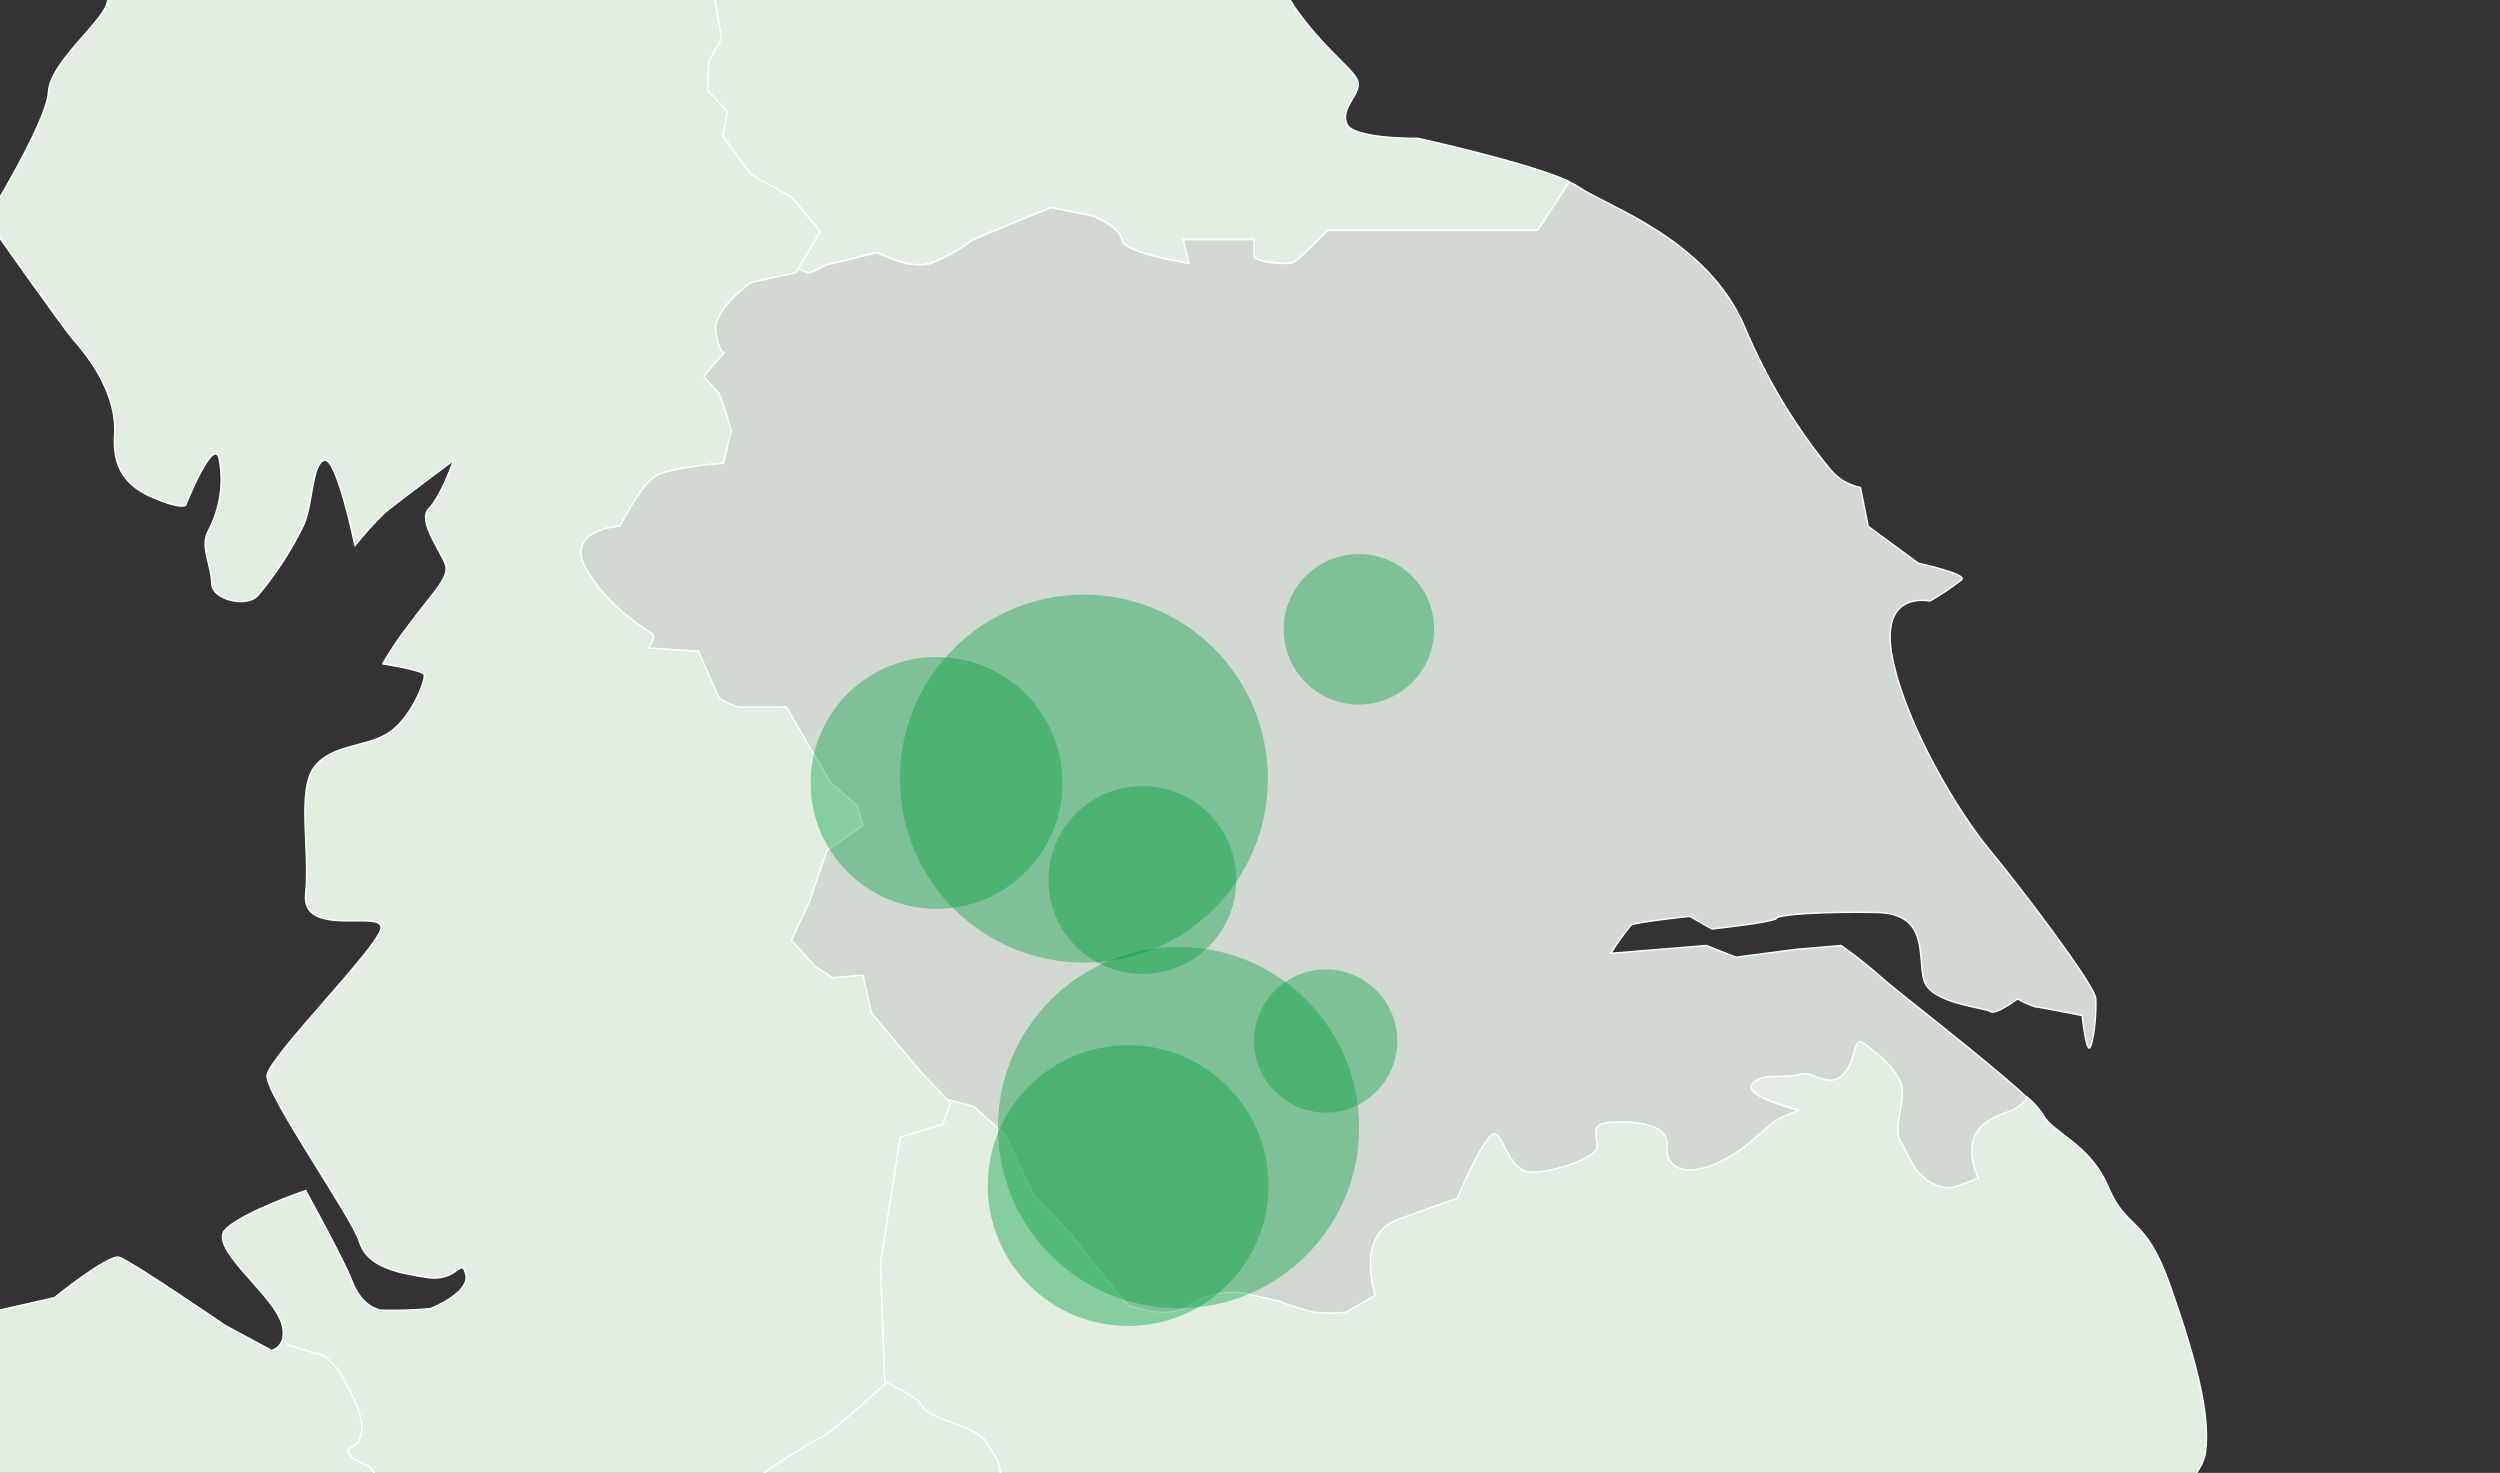 <?xml version="1.0" encoding="utf-8"?>
<!-- Generator: Adobe Illustrator 25.0.1, SVG Export Plug-In . SVG Version: 6.00 Build 0)  -->
<svg version="1.1" id="Layer_1" xmlns="http://www.w3.org/2000/svg" xmlns:xlink="http://www.w3.org/1999/xlink" x="0px" y="0px"
	 viewBox="0 0 1745.32 1028.24" enable-background="new 0 0 1745.32 1028.24" xml:space="preserve">
<rect x="0" y="0" width="1745.32" height="1028.24" fill="#333333" stroke="none"/>
<g id="Group_1117" transform="translate(0.454 0.5)">
	<path id="Path_1212" fill="#E1EEE1" stroke="#FFFFFF" stroke-linecap="round" stroke-linejoin="round" d="M2087.76,1326.27
		c-15.09-41.22-17.24-68.33-22.57-71.58s-36.56-35.76-36.56-35.76l-50.54-27.11l-90.35-46.62c0,0-75.32-30.36-81.76-30.36
		c-6.44,0-29.01,19.51-29.01,19.51l-77.47-13l-62.38,5.4c0,0-36.56,23.86-41.96,37.97c-5.4,14.11-12.88,26.01-13.99,35.76
		c-1.1,9.75-26.68,44.16-26.68,44.16s-18.95-20.06-17.05-23.43c1.53-2.7-13.8,1.78-20,3.68v14.72c0,0-11.65,18.09-21.53,33.49
		s-40.36,0-40.36,0l-20.61,19.01l-14.35,36.19h-25.15l-15.27,32.57l-52.94,20.79c0,0-2.7,19.01-31.41,27.17
		c-28.71,8.16-45.76-22.63-45.76-22.63c5.21,10.86,11.53,21.16,18.83,30.73c9.88,11.78-3.56,49.93-3.56,49.93l-43.06,32.39
		l4.48,15.4l4.48,25.33l-10.8,4.54l-16.13,28.95l-34.1-5.46l10.73,23.49l-26.93,15.4c0,0-45.76,24.41-57.41,41.28
		s-41.28,9.38-41.28,9.38l21.53,26.25l-11.16,34.78c6.56,3.86,11.35,10.12,13.43,17.48c3.62,16.44,74.83,60.85,90.54,76.06
		c15.7,15.21,1.84,34.72,0.61,38.34s-54.35-15.83-54.35-15.83l15.09,29.81l38.64,31.04l16.93,45.64l22.94,32.51l-0.25,0.06
		l73.24-8.53l49.99-22.7c0,0,54.22-7.79,59.13-6.38s18.28,27.66,19.69,31.22c1.41,3.56,39.44,4.23,45.08,5.7s40.12,4.97,40.12,4.97
		s46.49,16.32,52.81,34.1c3.19,8.83,15.7,16.25,27.54,21.47l-0.12,0.25c1.29-2.15,2.21-3.68,2.21-3.68h62.38l26.87-7.36
		c0,0,33.37-3.5,48.4-0.25s51.65-30.36,60.23-34.72c8.59-4.35,5.4-75.94,6.44-82.44s-11.84-13-20.43-4.36
		c-8.59,8.65-26.87,10.86-33.37,17.36s-26.87,2.15-34.41,0s-12.88-18.46-9.69-20.61c3.19-2.15,31.16,1.1,43.06,0
		s23.68-22.08,23.68-22.08l46.25-45.21c0,0,7.54,26.01,25.82,39.07s23.68,3.25,55.94-9.75c32.26-13,35.51-47.72,35.51-47.72
		s-27.97,3.25-36.56,0s17.24-18.46,17.24-18.46l13.99-18.46h-45.21c0,0-40.91-16.25-36.56-18.34s13.99-1.17,38.7-0.12
		c15.33,0.55,30.67-1.72,45.21-6.75c-5.95-2.45-12.08-4.6-18.28-6.26c-8.59-2.15-29.01-18.46-33.37-19.51
		c-4.36-1.04-3.25-15.15,8.59-17.36s54.84,36.86,59.19,41.22c4.36,4.35,18.28,0,18.28,0l39.81-40.12l40.91-43.37l24.72-49.87
		l2.15-57.47l17.24-46.62c0,0,26.87-60.73,31.22-78.08C2107.27,1415.15,2102.85,1367.49,2087.76,1326.27z"/>
	<g id="Group_1115" transform="translate(391.633 729.128)">
		<path id="Path_1213" fill="#E1EEE1" stroke="#FFFFFF" stroke-linecap="round" stroke-linejoin="round" d="M534.03,1801.69
			l36.01,17.36l12.33,16.81c-13.62,4.66-25.95,12.45-36.01,22.76c-17.17,17.3-13.43,28.15-13.43,28.15
			c-11.53,4.54-23.37,8.16-35.45,10.86c-8.65,1.9-17.17-3.5-19.08-12.14c-0.12-0.49-0.18-0.92-0.25-1.41c0,0-34.9-33.06-46.19-41.16
			s-44.59,0-44.59,0l34.9-27.6l31.16-7.05l44.04-27.11C503.91,1788.14,534.03,1801.69,534.03,1801.69z"/>
		<path id="Path_1214" fill="#E1EEE1" stroke="#FFFFFF" stroke-linecap="round" stroke-linejoin="round" d="M628,1769.74
			c0,0-2.7-22.76-6.99-22.76s-8.04,19.51-8.04,19.51C614.57,1776.24,628,1769.74,628,1769.74z"/>
		<path id="Path_1215" fill="#E1EEE1" stroke="#FFFFFF" stroke-linecap="round" stroke-linejoin="round" d="M1598.25,1401.89
			c5.4-4.36-25.82-5.4-33.37-5.4s-33.37-2.15-52.69-2.15c-15.7,0.92-31.28,3.86-46.25,8.65c0,0-33.37,5.4-41.96,9.81
			c-8.59,4.42-51.65,0-51.65,0s-27.97-1.1-44.1-0.06c-16.13,1.04-1.1-19.08-1.1-19.08h39.81c0,0,23.68-5.83,17.24-5.83
			s-40.85-28.22-53.79-35.76c-12.94-7.54-4.29,2.15-9.69,6.5c-4.72,4.54-7.42,10.8-7.54,17.36c0,9.63-7.85,17.48-17.48,17.48
			c-0.25,0-0.55,0-0.8,0c-16.13,1.17-26.87-1.17-37.66-0.06c-6.5,0.67-12.27-4.11-12.88-10.55c-0.06-0.8-0.06-1.66,0-2.45
			c0.43-6.26,1.53-12.39,3.25-18.46c1.04-3.25,27.97-6.5,50.54-7.61c22.57-1.1,2.15-4.35,1.1-9.75
			c-1.04-5.4-13.99-16.25-43.06-19.51c-29.07-3.25-22.57-1.1-26.87-1.1c-4.29,0-11.84,14.11-11.84,14.11s-18.28,1.1-21.53-8.71
			c-0.31-0.92-0.8-1.72-1.41-2.45l-13.56,13.68l-42.26,2.15c-15.95,1.72-31.53,5.52-46.49,11.35
			c-30.3,10.67-13.37,42.57-21.84,63.18c-8.46,20.61-9.14,20.61-16.87,29.81c-7.73,9.2-21.1,0-22.51-11.35s-21.1-11.35-40.12-7.12
			c-19.01,4.23-26.07,23.43-33.12,12.08c-7.05-11.35-14.78-12.08-14.78-12.08s-18.28-19.87-26.07-23.43s-21.84,14.17-21.84,14.17
			c-1.47-7.24-2.39-14.6-2.82-22.02c0-7.79-14.11-14.17-38.7-36.19c-24.6-22.02-29.57-22.02-29.57-22.02l-6.32-94.46l0.25-0.06
			l-22.94-32.51l-16.93-45.64l-38.64-31.04l-15.09-29.81c0,0,53.12,19.51,54.35,15.83s15.09-23.12-0.61-38.34
			c-15.7-15.21-86.98-59.74-90.6-76.12s-24.78-23.12-24.78-23.12l-33.18-19.44l-50.73,29.2c0,0-12.08,17.67-26.56,18.83
			c-17.97-0.06-35.94-1.29-53.73-3.62l17.48-70.6c-5.52-6.2-11.35-12.08-17.48-17.67c-7.24-6.07-27.17,8.53-27.17,8.53
			c-3.56,8.04-9.2,14.97-16.32,20.06c-10.24,6.07-30.79,50.54-36.19,59.62s-45.27,37.72-53.12,46.25s-18.71,90.11-18.71,112
			c0,21.9,14.48,14.6,11.47,32.88s-18.09,0-11.47,34.72c3.86,20.61,9.75,40.79,17.48,60.23l36.8,43.86l12.7,31.65l-11.47,29.2
			l19.32,6.07l-2.39,22.51l-19.93,38.34l-25.58,23.12l-35.94-3.07c0,0,15.09,38.34,18.09,61.46c3.01,23.12,23.55,79.13,23.55,79.13
			s-3.62,21.9-12.08,31.04s-10.24,14.6-24.17,9.75c-13.92-4.85-78.45-34.1-90.54-29.2c-12.08,4.91-18.71,21.28-18.71,21.28
			l38.03,23.74c0,0,23.55-14.6,18.71,4.85c-3.01,10.92-2.15,22.51,2.45,32.88l3.62,16.44c-0.12,7.3,1.1,14.6,3.62,21.47
			c3.62,8.4,9.2,15.89,16.32,21.71l18.09,16.07c0.98-0.86,1.9-1.78,2.76-2.7l36.31,10.86l18.59-9.75
			c13.07-10.43,28.03-18.16,44.1-22.76c15.15-3.68,29.87-8.77,44.1-15.15c4.29-2.15-6.44-22.76-15.09-27.11s-38.7-40.12-38.7-44.47
			c0-4.36,56.98,23.86,73.12,35.76c18.4,15.7,36.01,32.33,52.69,49.87v-46.62l34.41,4.35l-12.88,27.11v23.86
			c0,0,9.69-11.9,12.88-15.15s7.54-28.22,10.73-34.72s23.68-1.1,23.68-1.1l31.22,6.5l6.44,24.96c-2.76,4.42-4.97,9.14-6.44,14.11
			c0,3.25,18.28,20.61,21.53,20.61s30.12-9.75,30.12-9.75l29.01-11.9l45.21-20.61l74.22-3.25l81.58-15.21l82.81,28.22l41.96,19.51
			l52.69,13l50.54-56.37c0,0,79.62-8.65,88.2-9.75s22.57-18.46,22.57-18.46l19.38-9.75l32.26-34.72c0,0,37.66,10.86,52.69,17.36
			c15.03,6.5,15.09,5.4,21.53-10.86s-4.29-28.22,9.69-45.57c13.99-17.36,61.34-42.32,61.34-42.32s50.54-26.01,62.38-28.22
			s39.81-37.97,39.81-37.97s8.59-41.22,11.84-55.33s-16.13-20.61-16.13-20.61c1.72-7.36,3.93-14.6,6.44-21.71
			C1576.72,1417.04,1592.92,1406.18,1598.25,1401.89z"/>
	</g>
	<g id="Group_1116" transform="translate(46.959)">
		<path id="Path_1216" fill="#E1EEE1" stroke="#FFFFFF" stroke-linecap="round" stroke-linejoin="round" d="M-509.41-807.81
			c-0.61,0.61,17.24,25.09,17.24,25.09s4.42,16.56,4.23,17.17c-0.18,0.61-10.73,7.85-10.73,7.85l-14.72-16.75c0,0-1.04-29.5,0-33.37
			C-513.39-807.81-508.73-808.43-509.41-807.81z"/>
		<path id="Path_1217" fill="#E1EEE1" stroke="#FFFFFF" stroke-linecap="round" stroke-linejoin="round" d="M-583.38-600.06
			l6.38-41.71l-18.83-27.11c0,0-18.16-23.74-19.2-25.09c-4.29-4.42-8.89-8.53-13.8-12.21c-4.6,1.1-9.08,2.58-13.43,4.42l3.37,23.74
			c0,0,20.18,3.37,21.53,13.92c2.94,12.7,6.75,25.15,11.47,37.29l12.45,15.95L-583.38-600.06z"/>
		<path id="Path_1218" fill="#E1EEE1" stroke="#FFFFFF" stroke-linecap="round" stroke-linejoin="round" d="M-628.16-519.65
			l-5.4-51.59L-661.47-594l-28.95,13.56l-33.31,25.46c0,0-11.1,27.48,0,49.87S-702.5-481-702.5-481s5.03,42.08,15.46,51.22
			s27.6,10.86,39.69,9.51c12.08-1.35,30.98-4.72,32.33-8.83c1.35-4.11-13.8-24.78-13.8-42.38s3.01-5.77,8.77-11.53
			c5.15-4.05,6.62-11.22,3.37-16.99C-619.69-505.42-627.36-512.47-628.16-519.65z"/>
		<path id="Path_1219" fill="#E1EEE1" stroke="#FFFFFF" stroke-linecap="round" stroke-linejoin="round" d="M-1116.04-586.32
			c14.11-13.74,29.14-48.83,29.14-48.83c8.53,0.06,16.99,0.67,25.39,1.9c3.31,1.41,7.97,1.41,10.8,16.13
			c2.82,14.72-28.22,19.44-28.22,19.44l12.33,11.84l11.65,14.72c0,0-2.33,19.44-3.31,21.35s-16.93,9.51-29.14,21.84
			s23,21.35,23,21.35l16.93-24.17l35.76-4.29c0,0,32.94-41.22,34.78-61.15s-10.8-14.72-19.32-19.44
			c-8.53-4.72-5.58-69.74-5.58-69.74l-8.46-42.2l-42.81,41.22c0,0-25.39,30.36-33.86,34.17c-8.46,3.8,3.31-48.83,3.31-48.83
			l-24.47,25.58l-16.01,29.38c0,0-9.88,32.26-10.37,36.01c-0.49,3.74-22.08,38.89-22.08,38.89
			C-1144.75-558.78-1130.15-572.52-1116.04-586.32z"/>
		<path id="Path_1220" fill="#E1EEE1" stroke="#FFFFFF" stroke-linecap="round" stroke-linejoin="round" d="M-940.19-669.25
			c5.15-24.17,15.52-22.76,28.22-40.3c12.7-17.54,20.24-36.99,31.53-54.59c11.29-17.6,40.42-59.19,40.42-59.19
			s7.05-16.13,2.82-24.17s5.15-33.67,0-31.77c-5.15,1.9-5.15,14.23-11.29,28.46s-70.54,60.66-94.52,82.01s-2.33,12.82-2.33,12.82
			s26.8,2.82,26.8,7.61c0.18,3.07,1.53,5.95,3.74,8.04c0,0-12.7,0.98-25.88,3.31c-13.19,2.33-23.98,11.84-36.01,26.56
			c-12.02,14.72,0,61.65,0,61.65C-951.1-640.85-945.34-645.08-940.19-669.25z"/>
		<path id="Path_1221" fill="#E1EEE1" stroke="#FFFFFF" stroke-linecap="round" stroke-linejoin="round" d="M-1024.59-802.05
			c3.56-16.62,22.33-34.17,22.76-37.48s-2.82-5.21-20.06,3.8c-17.24,9.02-25.58,48.33-25.58,48.33
			C-1039.37-773.1-1028.08-785.43-1024.59-802.05z"/>
		<path id="Path_1222" fill="#E1EEE1" stroke="#FFFFFF" stroke-linecap="round" stroke-linejoin="round" d="M-1277.79-1056.97
			c9.26-13.62,22.08-12.88,31.28-17.91c9.2-5.03,18.52-25.09,18.52-25.09s-29.2,8.59-36.31,13.62s-28.46,3.56-41.28,13.62
			c-12.82,10.06,2.82,22.94,2.82,22.94C-1296.99-1043.05-1287.05-1043.35-1277.79-1056.97z"/>
		<path id="Path_1223" fill="#E1EEE1" stroke="#FFFFFF" stroke-linecap="round" stroke-linejoin="round" d="M-1193.14-1119.35
			c9.94-2.15,17.79,2.15,24.17-4.29c6.38-6.44,27.72-22.94,34.84-33.74c6.62-8.96,14.05-17.36,22.08-25.09c0,0-7.12-8.59-9.94-8.59
			c-17.36,6.01-33.12,15.83-46.25,28.71c-19.2,18.65-40.54,38.77-40.54,38.77C-1204.61-1119.6-1198.73-1118-1193.14-1119.35z"/>
		<path id="Path_1224" fill="#E1EEE1" stroke="#FFFFFF" stroke-linecap="round" stroke-linejoin="round" d="M-1024.59-1089.97
			c11.29,0.74,20.73,2.88,27.85,17.24c7.12,14.35,7.12,14.35,32.02,6.44s12.08-8.59,21.35-6.44s0,17.91-2.15,24.35
			s-35.58,5.77-36.5,8.59s-16.13,20.06-19.69,25.82c-3.56,5.77-15.64,5.03-10.67,15.76c4.97,10.73,14.97,5.03,23.49,4.29
			s34.17-17.24,34.17-17.24s0,18.65-0.74,22.2s-13.49,3.62-26.56,9.32s-35.39,5.77-42.57,14.35c-7.18,8.59-11.29-0.74-22.82-2.15
			c-11.53-1.41-24.78-12.88-30.49-7.18s3.56,25.09,7.12,36.56c3.56,11.47,27.72,12.88,27.72,12.88s6.38-20.79,67.59-18.65
			c61.22,2.15,19.93-15.83,33-26.56s37.42-15.76,37.42-15.76l17.05-2.88l2.82,10.06l-2.82,16.5c9.75-0.37,19.32-2.33,28.46-5.7
			c10.67-5.03,32.69-19.38,32.69-19.38l-28.46-12.21l-5.7-7.18l7.12-3.56l14.97-12.94l17.05,12.94l4.29-17.91l-7.79-11.47
			l-10.3-17.24l-38.77-21.53c0,0-35.58-3.56-46.92-7.91c-11.35-4.36-27.05-35.88-27.05-35.88s-24.9-38.77-45.51-41.59
			s-14.97,12.88-16.38,22.2s-12.08,0-27.72,0c-15.64,0-16.38,9.32-13.49,13.62c2.88,4.29-0.74,4.29-12.08,17.91
			c-11.35,13.62,7.12,10.06,7.12,10.06C-1048.32-1099.97-1035.87-1090.65-1024.59-1089.97z"/>
		<path id="Path_1225" fill="#E1EEE1" stroke="#FFFFFF" stroke-linecap="round" stroke-linejoin="round" d="M-1015.94-1072.73
			h-24.17v9.32c4.17,4.29,9.63,7.05,15.58,7.91h16.44L-1015.94-1072.73z"/>
		<path id="Path_1226" fill="#E1EEE1" stroke="#FFFFFF" stroke-linecap="round" stroke-linejoin="round" d="M-1033.73-1370.41
			c7.12-5.7,2.15-14.35,4.29-25.09c2.15-10.73-12.82-13.62-36.31-21.53c-23.49-7.91-30.61,18.65-38.4,23.68s44.84,40.18,44.84,40.18
			S-1040.84-1364.71-1033.73-1370.41z"/>
		<path id="Path_1227" fill="#E1EEE1" stroke="#FFFFFF" stroke-linecap="round" stroke-linejoin="round" d="M-1143.28-1427.82
			c-9.26,6.44-21.35,5.7-21.35,9.32s42.69,0,42.69,0C-1124.81-1422.12-1134.08-1434.26-1143.28-1427.82z"/>
		<path id="Path_1228" fill="#E1EEE1" stroke="#FFFFFF" stroke-linecap="round" stroke-linejoin="round" d="M-879.34-1434.08
			c0,0,17.24-32.63,19.26-43.92s9.63-7.12,25.82-9.2c9.2-1.04,16.32-8.59,16.68-17.85c0,0,11.1-17.85,12.15-28.58
			c1.04-10.73-5.58-5.58-5.58-5.58c-9.14-2.58-18.46-4.66-27.85-6.13c-11.65-1.53-7.12,0-7.12,0v6.13
			c-10.73,0.67-21.35,2.09-31.9,4.11c-10.12,2.51-43-15.83-58.7-18.89c-15.7-3.07-9.08-7.67-9.08-7.67s-34.9-8.65-35.94-12.76
			s1.53-18.89,6.56-44.9c5.03-26.01-4.54-8.65-4.54-18.4s1.04-83.67,5.58-102.56c4.54-18.89-23.8-27.54-23.8-27.54l-44.53-36.74
			c0,0-20.24,19.38-26.8,32.63s16.19,11.22,15.7,23.98s1.04,13.25,1.04,32.63c1.04,14.6,5.03,28.83,11.65,41.83
			c-7.54-6.26-16.32-10.8-25.82-13.25c-11.65-1.53-15.21-5.09-33.92-11.72c-10.67-3.5-17.54-13.8-16.68-25.03l-38.95-28.58
			c0,0-4.54,10.18-9.08,22.45s28.83,29.07,28.83,29.07l-13.19,9.2c0,0-1.53,15.83-2.02,18.89s-2.02,13.25-9.08,13.74
			c-7.05,0.49-31.9-35.7-31.9-35.7l-3.07,11.72c0,0-16.68,25.03-17.73,31.16c-0.98,6.13,9.63,6.13,14.17,10.73
			s6.56,30.12,12.15,31.65s35.45,16.32,43.8,16.87s-0.74-4.6,0-15.33s9.88-17.85,16.44-23.49c6.56-5.64,14.17,3.56,14.17,3.56
			c8.16,3.31,14.78,9.51,18.71,17.36c4.54,11.72,56.19,39.81,56.19,39.81c-6.32,2.51-13,4.23-19.75,5.09
			c-6.56,0-35.45-17.85-35.45-17.85l-9.63,19.87c0,0,7.61,18.34,8.1,21.41c0.49,3.07,33.43,9.69,42.02,11.22s-23.8,14.29-23.8,14.29
			s30.36,10.73,38.95,10.73s-2.02,7.67-12.64,16.87c-10.61,9.2,11.65,2.58,13.68,2.02s35.45-6.62,35.45-6.62l29.38-10.18v40.36
			c0,0,11.65,1.96,14.66-5.15c2.94-5.15,6.56-9.94,10.61-14.29c0.49-1.53,0.49-27.54,5.58-35.21c5.09-7.67,14.17,4.6,16.19,11.72
			s22.27,10.73,22.27,10.73l21.28,9.2l-28.34,33.18l-31.41,40.3l31.41,6.62L-879.34-1434.08z"/>
		<path id="Path_1229" fill="#E1EEE1" stroke="#FFFFFF" stroke-linecap="round" stroke-linejoin="round" d="M-897.06-1569.33
			c0,0-20.24-12.27-23.8-12.27s-6.07,9.2-6.07,9.2l9.08,7.12C-917.8-1565.28-903.08-1561.66-897.06-1569.33z"/>
		<path id="Path_1230" fill="#E1EEE1" stroke="#FFFFFF" stroke-linecap="round" stroke-linejoin="round" d="M-930.43-1623.92
			c-6.07-28.58,3.07-15.33,6.07-26.01c3.01-10.67,2.02-44.41-2.51-31.1c-4.54,13.25-9.2,15.33-9.2,15.33l-10.55,41.77
			c0,0-2.51,28.09,0,38.28c2.51,10.18,22.27-9.69,22.27-9.69L-930.43-1623.92z"/>
		<path id="Path_1231" fill="#E1EEE1" stroke="#FFFFFF" stroke-linecap="round" stroke-linejoin="round" d="M-902.09-1720.65
			c0-0.25-6.07-16.07-6.07-11.96s-12.15,23.98-12.15,23.98S-902.09-1720.41-902.09-1720.65z"/>
		<path id="Path_1232" fill="#E1EEE1" stroke="#FFFFFF" stroke-linecap="round" stroke-linejoin="round" d="M-1323.73-1773.95
			l-28.34-12.76l-15.7-14.29h-11.16l-16.68,13.49l-13.68,2.82l-5.58-2.82V-1801l-18.22,16.87l-5.09,3.07l-18.71-4.11
			c0,0-19.75,2.02-26.8,11.22c-5.09,6.93-9.69,14.29-13.68,21.96l18.22,17.36h30.85l24.78,14.29l10.12,16.32
			c5.83,4.05,12.64,6.5,19.75,7.12h33.92l9.63-19.87l-5.09-22.94c0,0,19.75,12.27,2.51-3.56s-22.27-16.32-20.24-21.41
			c2.02-5.09,0-11.72,3.07-12.27c5.83,0,11.65,0.86,17.24,2.58c2.02,1.04,26.31,8.65,26.31,8.65L-1323.73-1773.95z"/>
		<path id="Path_1233" fill="#E1EEE1" stroke="#FFFFFF" stroke-linecap="round" stroke-linejoin="round" d="M-1392.06-1731.08
			c0,0-12.14,0.49-14.66,3.07c-1.9,1.78-3.25,4.11-3.8,6.62c-0.25,1.53,15.46,4.11,18.46,3.56c3.01-0.55,8.59,3.19,11.65,0.06
			C-1377.34-1720.9-1393.05-1727.03-1392.06-1731.08z"/>
		<path id="Path_1234" fill="#E1EEE1" stroke="#FFFFFF" stroke-linecap="round" stroke-linejoin="round" d="M-1386.48-1674.95
			c-9.75-3.62-19.69-6.5-29.87-8.65c-3.56,0.49-29.87,8.65-29.87,8.65l-7.05,16.32l22.27,12.27c0,0,3.07,13.8,20.49,12.27
			c8.04-0.25,16.07-0.98,24.04-2.02c3.56-1.04,10.12-12.27,10.12-12.27s-34.41,3.07-27.85-3.07c5.28-4.54,11.04-8.46,17.24-11.72
			L-1386.48-1674.95z"/>
		<path id="Path_1235" fill="#E1EEE1" stroke="#FFFFFF" stroke-linecap="round" stroke-linejoin="round" d="M-1395.32-1600.98
			c0,0-29.2-22.45-30.67-23.49c-1.47-1.04-25.33-4.11-25.33-4.11s-12.64,5.09-12.64,9.69s13.19,14.29,10.61,26.01
			s-5.58,37.78-5.58,37.78s-10.12,12.27-9.08,20.43s7.61,28.09,7.61,30.61s7.05,31.65,7.05,31.65l2.51,19.38l29.87,6.13h17.73
			l7.91-5.58l-15.27-17.36l-9.38-4.6l11.65-9.2l1.53-9.2l-3.8-26.01l-13.92-2.58l-15.7-13.8l31.9-2.58
			c3.13-2.09,6.01-4.48,8.59-7.12c2.51-3.07,20-17.36,19.63-18.89c-6.07-5.46-12.45-10.61-19.14-15.33c0,0-46.07-21.41-44.04-30.61
			c2.02-9.2,15.52,6.62,19.14,7.12S-1397.52-1579.02-1395.32-1600.98z"/>
		<path id="Path_1236" fill="#E1EEE1" stroke="#FFFFFF" stroke-linecap="round" stroke-linejoin="round" d="M-1460.89-1384.09
			c-5.46-6.38-9.45-13.86-11.65-21.96c-1.53-7.67-9.08-2.58-9.08-2.58l-11.16,11.72l-10.61,12.27c0,0-29.38,27.54-31.9,28.09
			c-2.51,0.55,26.87,8.65,28.34,9.2c7.79-2.76,15.4-5.95,22.76-9.69l25.82-21.96C-1458.37-1378.94-1458.86-1383.05-1460.89-1384.09z
			"/>
		<path id="Path_1237" fill="#E1EEE1" stroke="#FFFFFF" stroke-linecap="round" stroke-linejoin="round" d="M-1354.65-1823.45
			c0,0,0-15.33-5.58-13.8c-5.58,1.53-18.71,16.68-16.19,16.87C-1369.06-1820.57-1361.7-1821.55-1354.65-1823.45z"/>
		<path id="Path_1238" fill="#E1EEE1" stroke="#FFFFFF" stroke-linecap="round" stroke-linejoin="round" d="M-1259.94-1859.71
			c7.61-8.28,14.54-17.17,20.73-26.56c7.61-12.27,15.7-5.64,15.7-5.64s31.41,0.49,33.37-13.8s-29.87-17.85-29.87-17.85l6.56-1.53
			l6.07-11.22l39.5,2.58l3.56-13.8c0,0-10.12-13.8-12.64-18.4c-2.51-4.6-20.24-25.52-20.24-25.52c0.43-6.69,2.88-13.13,7.05-18.4
			c6.62-6.81,12.7-14.17,18.22-21.96c6.26-7.36,14.84-12.39,24.29-14.29l33.92-14.78c0,0,52.14-19.87,60.23-27.54
			s-0.49-12.76-5.09-26.56s13.19-13.8,18.22-20.43c5.03-6.62,38.46-45.39,42.02-49.99s10.12-19.38,9.08-26.56
			c-1.04-7.18,5.09-19.38,16.68-32.69c11.59-13.31-2.02-31.65-2.02-31.65s-12.64-21.96-23.8-25.03s-77.96,53.61-102.74,79.13
			c-24.78,25.52-19.26,17.85-53.67,17.85s-53.67,47.48-53.67,47.48l28.83,38.77c0,0,0,18.4-5.09,18.89s-13.68-10.73-23.8-11.72
			c-7.85-0.12-15.58,1.47-22.76,4.6l-9.63,44.9c-6.69-13.68-11.96-28.09-15.7-42.88c-3.07-16.81-24.29-23.98-36.93-36.25
			s-3.07,10.24-8.59,24.47s-27.85,32.63-27.85,32.63c-0.37,9.75-1.47,19.51-3.31,29.07c-2.27,7.18,24.04,20.92,24.04,20.92
			l24.9,18.4c0,0-26.44,5.09-37.6,15.33s12.64,24.47,15.7,25.52s48.58,15.83,48.58,15.83s26.31,11.22,21.78,17.85
			s-25.82,11.72-25.82,11.72s-34.41,40.85-51.09,44.41c-16.68,3.56-24.78-10.73-18.22,0s43,46.86,43,46.86L-1259.94-1859.71z"/>
		<path id="Path_1239" fill="#E1EEE1" stroke="#FFFFFF" stroke-linecap="round" stroke-linejoin="round" d="M-1123.28-1950.55
			l22.27-10.73l19.75-18.4l-13.19-10.73l-27.85-9.94c0,0,2.51-7.91,4.05-8.4s32.88,4.11,32.88,4.11l22.76,4.36l8.1-24.23
			l-6.56-32.14l-25.82,4.6l-35.45,7.12c-9.02,6.87-18.46,13.13-28.22,18.89c-5.46,2.02-18.34,18.4-18.34,18.4
			c-2.39,5.09-3.44,10.73-3.07,16.32c1.47,6.75,3.86,13.25,7.05,19.38c3.31,6.69,5.4,13.99,6.07,21.41c0,3.07,21.22,6.62,21.22,6.62
			L-1123.28-1950.55z"/>
		<path id="Path_1240" fill="#E1EEE1" stroke="#FFFFFF" stroke-linecap="round" stroke-linejoin="round" d="M-1013.48-2114.87
			c5.58-0.49,10.12,1.53,25.33,2.58c15.21,1.04,8.59-13.25,14.17-18.89c5.58-7.42,7.79-16.87,6.26-26.01
			c-1.41-8.16-16.32,15.83-34.53,27.05c-10.06,6.69-22.7,7.97-33.92,3.56C-1044.83-2112.3-1019-2114.32-1013.48-2114.87z"/>
		<path id="Path_1241" fill="#E1EEE1" stroke="#FFFFFF" stroke-linecap="round" stroke-linejoin="round" d="M-1215.9-2129.59
			l6.32-3.19l-17.54-12.33c0,0-10.43-4.05-14.41,0.98c-3.99,5.03,9.32,10,9.32,10L-1215.9-2129.59z"/>
		<path id="Path_1242" fill="#E1EEE1" stroke="#FFFFFF" stroke-linecap="round" stroke-linejoin="round" d="M-1293.25-1945.76
			c-1.35,0.43-25.15,12.21-25.15,12.21l18.4,4.54c5.03-1.53,9.81-3.68,14.35-6.32C-1287.85-1939.02-1290.43-1942.51-1293.25-1945.76
			z"/>
		<path id="Path_1243" fill="#E1EEE1" stroke="#FFFFFF" stroke-linecap="round" stroke-linejoin="round" d="M247.45-2505.72
			l-12.57,14.48l6.26,32.57l6.26,14.48h8.1c0,0-8.1-10.86,8.1-35.27S247.45-2505.72,247.45-2505.72z"/>
		<path id="Path_1244" fill="#E1EEE1" stroke="#FFFFFF" stroke-linecap="round" stroke-linejoin="round" d="M162.19-2505.72
			c0,0-18.83-34.35-32.33-40.73c-11.29-4.91-23.62-7.05-35.88-6.32c-6.13,4.23-10.86,10.18-13.43,17.17
			c2.88,7.61,6.44,14.84,10.8,21.71l17.91,22.63l21.53,16.25l18.83,3.62h19.75l7.18-10.86c0,0-38.58,16.25-29.63-1.84
			c8.96-18.09,26.93,7.24,25.15-6.32C170.28-2503.94,162.19-2505.72,162.19-2505.72z"/>
		<path id="Path_1245" fill="#E1EEE1" stroke="#FFFFFF" stroke-linecap="round" stroke-linejoin="round" d="M225.06-2569.08
			c0,0,3.5-11.78,9.81-12.7c6.32-0.92,33.25,34.35,33.25,34.35l23.31,16.25c0,0,11.65-9.94,17.05-13.56s24.23-15.4,34.1-22.63
			c9.88-7.24-5.4-18.09-8.96-16.25s-23.31,20.79-24.23,17.17c1.84-11.1,5.46-21.78,10.73-31.65c2.7-2.7-20.67,8.16-20.67,8.16
			s-19.75-2.7-22.45-3.62s-20.67-3.62-25.58-8.16c-6.56-5.64-15.64-7.36-23.8-4.54c-8.1,3.62-33.18,3.62-33.18,3.62l4.48-18.71
			l28.71-22.88l-7.18-16.25l-31.41-20.79c-19.2-7.73-39.93-10.86-60.54-9.08c-35.45,2.7-21.53,39.81-21.53,39.81
			s3.13,26.25,0.43,37.11s7.18,22.63,21.1,28.95s17.79-38.89,17.79-38.89s20.3,10.86,23.92,17.17s-8.1,15.4-20.61,30.73
			s14.35,16.25,22.45,22.33c8.1,6.07,48.46-11.47,48.46-11.47L225.06-2569.08z"/>
		<path id="Path_1246" fill="#E1EEE1" stroke="#FFFFFF" stroke-linecap="round" stroke-linejoin="round" d="M245.67-2714.7
			c0-2.7-1.78-3.62-20.55-0.92c-18.77,2.7-18.89-14.48-33.25,0c-14.35,14.48,33.98,29.26,37.66,30.79
			C251.93-2675.81,245.67-2712.06,245.67-2714.7z"/>
		<path id="Path_1247" fill="#E1EEE1" stroke="#FFFFFF" stroke-linecap="round" stroke-linejoin="round" d="M292.29-2763.59
			l-14.35-25.33c-10.98-1.66-21.59-5.03-31.47-9.94c-16.25-8.16,5.03-25.33,5.03-25.33l-33.67,19.01l17.05,37.97l33.25-13.56
			l18.83,27.11L292.29-2763.59z"/>
		<path id="Path_1248" fill="#E1EEE1" stroke="#FFFFFF" stroke-linecap="round" stroke-linejoin="round" d="M327.31-2685.75
			l-1.78-20.79c-1.78-20.79,10.73-25.33,10.73-25.33s-8.96-19.01-12.57-27.11c-3.62-8.1-22.45,44.35-22.45,44.35
			C306.64-2719.24,327.31-2685.75,327.31-2685.75z"/>
		<path id="Path_1249" fill="#E1EEE1" stroke="#FFFFFF" stroke-linecap="round" stroke-linejoin="round" d="M384.72-2746.41
			c18.83-19.01,27.85-2.7,27.85-2.7s35.82-21.71,50.17-25.33c14.35-3.62,0-21.71,0-21.71l-38.58,19.01c0,0-16.13,12.7-24.23,10.86
			c-8.1-1.84,9.88-22.63,9.88-22.63s-9.88-1.78-17.97,11.78c-11.04,15.52-23,30.3-35.88,44.35
			C356.02-2732.8,365.89-2727.4,384.72-2746.41z"/>
		<path id="Path_1250" fill="#E1EEE1" stroke="#FFFFFF" stroke-linecap="round" stroke-linejoin="round" d="M378.41-2679.68
			c-7.97,7.05-15.52,14.66-22.45,22.76l26.01-10.73l17.05,9.94c0,0,21.53,3.62,13.49-4.54c-8.04-8.16-35.94-40.18-35.94-40.18
			S382.94-2682.13,378.41-2679.68z"/>
		<path id="Path_1251" fill="#E1EEE1" stroke="#FFFFFF" stroke-linecap="round" stroke-linejoin="round" d="M505.44-442.67
			c-5.64-21.35-57.9-82.62-54.41-94.71c3.5-12.08,23.31-1.41,32.51-12.82c9.2-11.41,21.9-21.35,48.03-51.95
			c13.56-15.89,31.22-34.35,45.08-48.52l-47.29-66.12l-30.98-2.7c0,0-55.88-21.71-67.96-27.79c-12.08-6.07-35.64-12.21-47.78-16.99
			s-53.18-29.2-53.18-29.2s-31.65-10.18-54.53-2.7s-22.88,37.97-33,48.15c-10.12,10.18-57.9,21.04-57.9,21.04l-28.95-11.53
			l-56.49-11.53l-71.34-19.01l-77.41-5.46l-34.96-22.39c0,0-33-29.2-34.35-31.22c-1.35-2.02,8.1-15.58,8.1-15.58l51.83,34.59
			l41.71,6.13c0,0,84.77,6.81,94.89,6.13s63.24-7.48,63.24-7.48s3.37-22.39,4.72-26.44s72.69-65.14,82.81-69.19
			s22.2-4.72,37.66,7.48s18.83,6.81,30.98,2.02c12.14-4.78,60.6-40.05,60.6-40.05s-0.67-15.58-1.35-17.67
			c-7.24-5.15-14.91-9.69-22.88-13.56c0,0-53.18-16.32-55.2-20.36c-2.02-4.05,2.7-24.41,2.7-24.41l3.37-23.06
			c0,0-36.99-16.32-51.16-8.83c-14.17,7.48-59.25,32.57-59.25,32.57l-52.51,17.67c0,0-27.6,12.88-28.28,6.13
			c-0.67-6.75,80.11-72.62,80.11-72.62l66.61-8.16l65.26-1.35l68.64-57.66c0,0,33-37.29,38.34-82.13s41.04-45.45,58.52-55.63
			c17.48-10.18,43.06-63.12,41.71-82.13c-0.18-20.79,5.4-41.22,16.13-59.01c8.1-10.86,47.11-38.7,39.69-66.49
			s26.93-102.44,45.08-119.43c22.63-22.02,43.12-46.07,61.22-71.95c12.15-19.02,16.13-6.13,20.18-8.83s-11.47-10.86-19.51-39.38
			c-8.04-28.52-45.08-88.2-45.08-88.2s-47.11-19.69-65.94-19.69s-22.88,7.48-22.88,7.48s-19.51,10.18-31.65,9.51
			c-12.15-0.67-15.46-14.91-18.83-10.18c-3.37,4.72,4.05,9.51-20.85,12.88s-35.64,1.35-63.24-5.46s-124.52-13.56-139.3-15.58
			c-14.78-2.02-34.35,20.36-59.93,27.11s-37.66-4.05-51.83-17.67s-92.87-20.36-108.32-19.01c-15.46,1.35-9.45,16.99-21.53,31.22
			c-5.7,8.16-16.38,11.29-25.58,7.48l-10.73,10.86c0,0-17.48-12.88-22.2-12.21s-26.25,19.01-43.06,37.97
			c-16.81,18.95-45.76,2.7-45.76,2.7s-47.78-3.37-58.52,10.18c-10.73,13.56-41.04,59.68-41.04,59.68s-32.33-21.04-27.6-31.9
			c4.72-10.86,42.38-37.97,59.19-50.24c10.73-8.83,18.03-21.04,20.86-34.59c-3.37,4.72-27.6,3.37-27.6,3.37s-33-2.7-51.83,3.37
			s-40.36,32.57-44.41,37.29c-4.05,4.72-20.85,14.23-20.18,0.67c0.67-13.56,38.34-46.13,47.11-58.33
			c8.77-12.21,38.34-3.37,38.34-3.37c16.19-11.22,33.06-21.41,50.48-30.55c22.2-10.86,11.41,27.85,17.48,29.2
			c6.07,1.35,68.64-63.79,68.64-63.79l13.43-36.62c0,0-18.83,17.67-30.3,26.44s-14.78,4.05-22.2,4.05s-11.47-12.88-15.46-12.88
			s-18.16,12.88-18.16,12.88c-25.52-5.77-51.34-9.81-77.41-12.21c-36.31-2.7-44.41-10.86-44.41-10.86l-12.14-31.22
			c0,0,29.63,6.81,39.69,14.23c10.06,7.42,33,0,61.89,2.02s35.64-8.83,35.64-8.83l3.37-23.06c0,0-26.93-9.51-20.85-20.36
			c6.07-10.86,23.55,2.7,30.3,0c25.76-13.74,49.68-30.61,71.34-50.24c22.88-22.39,150.77-117.4,171.62-137.03
			c20.86-19.63,34.96-16.99,49.13-24.41s52.51-73.3,52.51-73.3l2.02-21.71c0,0-18.16-25.09-18.16-37.97s40.36-62.44,40.36-62.44
			s-72.01-8.83-78.08-8.83c-6.07,0-31.65,2.02-31.65,2.02s-27.6-17.67-30.98-8.16s19.51,18.34,19.51,18.34s0,16.99-8.1,19.01
			s-92.87-14.91-92.87-14.91s-36.31,6.13-38.34,8.16s-45.76,21.71-45.76,21.71s-49.13,1.35-55.2,1.35s-17.48-23.74-17.48-23.74
			c-0.74,6.87-2.09,13.68-4.05,20.36c-2.02,4.05-2.02,7.48-19.51,10.18c-17.48,2.7-35.02,19.01-36.99,20.36s-46.43-12.88-62.57,0.67
			c-16.13,13.56-49.13,44.1-49.13,44.1c4.66-16.01,10.55-31.65,17.48-46.8c8.77-16.99-22.88-28.46-24.9-31.22s-24.9-1.35-25.58,7.48
			c-0.67,8.83-57.9,78.7-57.9,78.7l-14.78-13.56c0,0,35.02-50.17,35.02-54.28s-35.02-35.27-35.02-35.27
			c-0.43,10.49-1.78,20.92-4.05,31.22c-4.11,6.5-9.32,12.27-15.46,16.99c0,0-10.73-43.43-15.46-46.13
			c-4.72-2.7-37.05-19.01-37.05-19.01l-27.6,57.66l-26.25,17.67l16.13,15.58l10.8,17.67l-23.55,13.56l26.93,12.51l-1.35,26.87
			c0,0-43.06-30.55-49.13-26.44s-6.07,43.43-6.07,43.43l40.36,41.4l34.96-7.48l2.7,29.87c0,0-42.38-10.18-45.08-9.51
			s-53.18-2.02-53.18-2.02s-18.16,5.46-34.35,10.18s-33.67-13.56-33.67-13.56l2.02,11.53c2.02,11.53,47.78,43.43,53.86,47.48
			s-14.78,35.27-15.46,39.38c0.18,10.73-8.46,19.63-19.2,19.81c-0.8,0-1.59,0-2.33-0.12c-13.8-0.8-27.11-5.52-38.34-13.56
			c0,0,9.45,26.44,12.76,31.9s25.58,14.91,25.58,14.91l38.34,21.71c8.71,4.29,14.41,13,14.78,22.7
			c0.67,16.56,40.36,40.42,40.36,40.42l-15.46,21.71l-15.46-19.69l-23.55-19.69c0,0-31.65-8.83-33.67-9.51s-28.95-17.67-30.98-12.21
			c-2.02,5.46,62.57,40.73,62.57,40.73s2.7,19.01,0,19.01s-65.26-42.75-65.26-42.75s-19.51,29.2-28.95,35.27s-3.37-2.02-9.45-4.05
			s-14.11-16.99-14.11-16.99s-18.83-21.71-23.55-22.39c-4.72-0.67-10.8,2.7-15.46,19.69s20.18,18.34,24.23,21.71
			s5.4,40.05,4.72,44.1c-0.67,4.05-29.63,6.13-29.63,6.13l-14.11-8.83c0,0-3.37-33.25-4.72-41.4c-1.35-8.16-19.51-10.18-19.51-10.18
			c-7.42,0.55-14.17,4.6-18.16,10.86c-7.42,10.86-3.37,55.63,2.02,60.42c5.4,4.78,39.69,20.36,39.69,20.36
			c-3.25,6.44-7.05,12.57-11.47,18.34c-6.07,7.48-17.48-4.72-20.86-5.46c-3.37-0.74-14.17,19.01-14.17,19.01
			c-0.8,5.89,0.37,11.84,3.37,16.99c4.72,5.46,41.71,49.25,41.71,49.25s40.36,0.98,43.06,0.06c7.85,1.66,14.41,7.05,17.48,14.48
			c1.35,7.48-32.33,8.16-38.34,8.16c-8.65,1.17-17.17,3.01-25.58,5.46l-16.81-11.53c0,0-41.04-25.76-41.71-12.88
			c-2.27,17.11-5.4,34.1-9.45,50.91l14.11,21.04l-1.35,37.29c0,0,17.48,11.53,26.25,11.53s20.86-22.39,20.86-22.39l14.78-8.83
			l15.46,4.72l-7.42,16.99c7.97,1.66,16.07,2.76,24.23,3.37c11.47,0.67,16.81-14.91,16.81-14.91l19.51-19.01l19.51,6.81
			c0,0-12.76,19.69-16.81,25.09s-28.95,16.99-38.34,19.69c-9.38,2.7-33-8.16-35.02-8.16s-29.63,32.57-29.63,32.57l30.98,5.46
			l30.3,5.46l39.69-30.55l17.48,4.72l1.35,9.51c1.35,9.51-28.28,12.21-28.95,21.04c-0.67,8.83,26.93,20.36,26.93,20.36l2.7,10.86
			c0,0-20.85,0-29.63-5.46c-10.3-6.5-22.14-10.24-34.35-10.86c-10.12,0.67-5.4,8.16-13.43,24.41c-4.78,9.57-14.23,16.01-24.9,16.99
			l19.51,23.06c0,0,23.55,10.18,34.35,14.23c10.8,4.05,48.46-5.46,48.46-5.46l-2.02,19.02l-5.4,2.02l-35.02-0.67l-41.04-8.16h-31.65
			l-23.55,19.69l-2.02,13.56l28.95,5.46c7.05,10.3,15.4,19.69,24.9,27.85c10.73,7.48,37.66,0,37.66,0s-0.67,7.48-12.76,14.91
			c-12.08,7.42-24.9,1.35-38.34,6.81s-37.05-39.32-47.78-29.87s-41.04,67.84-42.38,73.48c-1.35,5.64,18.16,3.93,24.9,4.54
			c8.96,0.43,17.85-0.98,26.25-4.05c10.12-3.37,0,11.53,3.37,12.21c3.37,0.67,35.64-4.72,35.64,0s-13.43,7.48-18.83,12.88
			s-45.76,9.51-53.18,16.32c-7.42,6.81,13.43,12.88,16.13,14.23s-5.4,11.53-10.12,29.2c-4.72,17.67-13.43,0-27.6-4.72
			s-28.28-8.83-43.73,0c-15.46,8.83-30.98-0.67-48.46,1.35c-17.48,2.02-34.35,23.74-34.35,23.74c0.18,7.36,1.29,14.66,3.37,21.71
			c2.7,5.46,20.86-6.81,28.28-8.16s95.57,9.51,95.57,9.51l29.63-3.37l18.83-14.23l41.04,12.88c0,0,23.55,16.32,11.47,19.69
			c-6.01,2.58-12.94,0.25-16.13-5.46l-24.23-0.67l-33.67,2.7l-21.53,15.58l-21.53-10.18l-31.65,16.32c0,0,74.71,52.94,76.73,50.91
			c2.02-2.02,15.46-14.91,15.46-14.91l0.67,19.69c0,0,41.04,20.36,45.76,19.69s135.93-127.58,146.72-135.68
			c10.8-8.1,50.48-48.15,50.48-34.59s-32.33,40.73-26.93,48.83s80.78-10.86,69.99,3.37s-80.11,15.58-90.84,19.69
			c-10.73,4.11-53.73,65.63-53.73,65.63s-21.1,34.84-24.96,44.47c-3.86,9.63,19.57,6.2,35.33,8.53s47.23,6.99,54.9,3.07
			c7.67-3.93,54.9-47.97,54.9-47.97c-1.17,9.69-32.26,49.13-38.77,54.96c-6.13,5.03-12.51,9.69-19.2,13.92l-86.36-2.33l-20.73,15.89
			c0,0-22.63,6.56-21.9,16.5c0.74,9.94,25.46,0,25.46,0l-17.67,19.69l-17.11,31.41c0,0-17.67,21.53-29.26,39.38
			s-1.84,34.47,1.23,30.79s36.62-43.67,36.62-43.67l17.11-4.85l10.37,9.81c-8.77,3.74-16.81,8.96-23.8,15.4
			c-7.91,8.59-24.41,52.93-24.41,52.93l30.55-25.21c0.18,5.83-0.43,11.65-1.84,17.36c-1.84,2.58-1.23,22.63-10.98,31.9
			c-17.11,17.24-32.02,36.43-44.53,57.23c-9.14,17.85-10.37,38.15-5.52,30.79c4.85-7.36,39.69-49.25,39.69-49.25
			c3.8,6.75,6.69,13.99,8.53,21.53c2.45,11.1-32.2,28.28-41.16,38.64c-8.96,10.37-9.02,32.45-9.02,32.45l30.91-29.81l10.3,15.58
			c0,0-28.28,15.58-41.16,33.74c-12.88,18.16,9.02,36.31,9.02,36.31s10.3,14.29,18.03,15.27c6.99,0.43,13.86-1.78,19.32-6.2
			c6.44-3.93,23.12-38.89,26.99-40.18c3.86-1.29,14.17,12.94,15.46,25.95c1.29,13-21.84,20.73-37.29,33.74
			c-15.03,12.51-28.77,26.38-41.16,41.53c-18.03,20.73-6.44,23.37-9.02,36.31s-16.75,27.23-16.75,27.23s-2.58,68.76-5.15,81.7
			c-2.58,12.94-14.17,20.73-16.75,27.23s-16.75,25.95-15.46,44.1s10.3,29.81,20.55,23.37c10.24-6.44,43.73-12.94,43.73-12.94
			s28.28-18.16,33.43-36.31s-10.3-19.44-10.3-19.44s-6.44-18.16-1.29-28.52c5.15-10.37,21.9-53.18,21.9-53.18
			s11.59-55.76,18.03-82.99s63.06-60.97,63.06-70.05c0-9.08-52.75-86.92-52.75-86.92s-2.58-33.74,3.86-44.1s21.84-6.5,21.84-6.5
			l46.31-43.98c0,0,38.58-37.72,42.45-44.04c3.86-6.32,25.7-23.49,30.85-32.57s60.48-37.6,60.48-37.6l5.15,9.08
			c0,0-30.85,32.45-36.01,42.81s-65.63,57.04-65.63,57.04s-48.89,36.31-57.9,81.7c-9.02,45.39,6.44,55.76,6.44,55.76
			s25.7,11.65,25.7,7.79c2.45-10.12,5.46-20.06,9.02-29.81l14.17-28.52l11.59,18.16h20.61l-16.75-58.39l23.12,22.02l6.44,41.53
			l26.99,31.1c0,0,19.32-32.45,23.12-40.18s-2.58-18.16-3.86-24.66c-1.29-6.5,16.75-11.65,16.75-11.65l-2.58-59.56l7.73-50.73
			l14.17,27.23c0,0,6.44-2.58,11.59-20.61c5.15-18.03,28.34-18.34,28.34-18.34l-26.99,53.18l-3.86,25.95c0,0,60.48,38.89,65.63,50.6
			c5.15,11.72,70.78,25.95,66.92,27.23c-3.86,1.29-81.03,3.86-81.03,3.86s-38.58-12.94-55.33-12.94s-12.88,40.18-12.88,40.18
			s3.86,64.83-1.29,85.63c-5.15,20.79-11.59,16.87-10.3,20.73c1.29,3.86,61.77,49.25,61.77,49.25s19.32,28.52,19.32,32.45
			s28.34,41.53,28.34,41.53s-19.32,38.89-26.99,45.39s-63.06,57.04-63.06,57.04l3.86,63.55c0,0-51.46,49.32-70.78,71.95
			c-19.32,22.63-11.53,76.49-11.53,76.49l16.13,56.37c0,0-16.13,5.46-24.72,1.1c-8.59-4.36-30.12-63.98-30.12-63.98
			c-11.78,13.99-18.28,31.65-18.28,49.87c-1.04,32.51,0,31.47,0,31.47l45.21,61.83l33.37,28.22c0,0,1.04,27.11,3.25,45.57
			s17.24,14.11,17.24,14.11s13.99,0,16.13-21.16c2.15-21.16-39.81-74.28-39.81-74.28l13.99-26.01
			c10.12-6.56,20.98-12.02,32.26-16.25c11.84-3.25,35.51,15.15,35.51,15.15s58.09,35.76,75.26,47.72
			c11.16,8.34,20.36,19.08,26.87,31.47c0,0,38.7,20.61,41.96,22.27c3.25,1.66,7.54-52.63,7.54-52.63s-6.44-28.22-11.84-29.26
			c-5.4-1.04-12.88-17.36-12.88-20.61c0.8-10,3.01-19.87,6.44-29.26c3.19-5.46,11.84-4.35,17.24-4.35S-308.85-43-308.85-43
			l12.88-11.96c0,0,26.87-5.4,26.87,3.25c0.98,8.22,3.13,16.25,6.44,23.86l23.68,19.51l12.88-26.01l10.73,3.25l16.13,29.26
			c0,0,31.16-14.11,51.65-23.86s13.99-17.36,13.99-17.36l11.84-22.76c0,0,65.63-7.61,77.47-7.61s6.44-18.46,7.54-23.86
			s2.15-24.96,15.09-36.86c8.46-7.97,21.65-7.97,30.12,0c2.94,3.01,100.96,0.49,117.09,0.06l55.33-19.81l2.82-29.2l43.06,5.7
			c5.58-14.48,14.84-27.23,26.87-37.05c18.34-13.56,21.9-36.37,43.8-45.57c21.9-9.2,36.74-19.87,38.15-27.72s-9.88-19.93,18.4-42.02
			c28.28-22.08,39.56-44.16,60.05-44.16s14.84,17.79,31.77,0s3.56-26.31,35.33-36.31C512.86-420.22,511.08-421.26,505.44-442.67z"/>
	</g>
	<path id="Path_1252" fill="#E1EEE1" stroke="#FFFFFF" stroke-linecap="round" stroke-linejoin="round" d="M1572.58,2069.57
		l13.56-13.68c-4.97-6.2-17.91-2.21-17.91-5.15c2.21-6.07,5.09-11.84,8.71-17.17c-11.84-5.21-24.41-12.64-27.54-21.47
		c-6.32-17.73-52.81-34.1-52.81-34.1s-34.53-3.56-40.12-4.97c-5.58-1.41-43.67-2.15-45.08-5.7s-14.78-29.81-19.69-31.22
		c-4.91-1.41-59.13,6.38-59.13,6.38l-49.99,22.7l-73.24,8.53l6.32,94.46c0,0,4.91,0,29.57,22.02c24.66,22.02,38.7,28.4,38.7,36.19
		c0.43,7.42,1.35,14.78,2.82,22.02c0,0,14.11-17.73,21.84-14.17s26.07,23.43,26.07,23.43s7.73,0.74,14.78,12.08
		c7.05,11.35,14.11-7.79,33.12-12.08s38.7-4.23,40.12,7.11c1.41,11.35,14.78,20.61,22.51,11.35s8.46-9.2,16.87-29.81
		c8.4-20.61-8.46-52.57,21.84-63.18c14.91-5.83,30.55-9.63,46.49-11.35L1572.58,2069.57z"/>
	<path id="Path_1253" fill="#E1EEE1" stroke="#FFFFFF" stroke-linecap="round" stroke-linejoin="round" d="M708.39,2510.22
		c-7.12-5.83-12.7-13.25-16.32-21.71c-2.51-6.87-3.74-14.17-3.62-21.47l-3.62-16.44c-4.6-10.37-5.46-21.96-2.45-32.88
		c4.85-19.51-18.71-4.85-18.71-4.85l-38.03-23.74c0,0,6.62-16.44,18.71-21.28c12.08-4.85,76.67,24.35,90.54,29.2
		c13.86,4.85,15.7-0.61,24.17-9.75c8.46-9.14,12.08-31.04,12.08-31.04s-20.55-56-23.55-79.13c-3.01-23.12-18.09-61.46-18.09-61.46
		l35.94,3.07l25.58-23.12l19.93-38.34l2.39-22.51l-19.32-6.07l11.47-29.2l-12.7-31.65l-36.8-43.86
		c-7.73-19.51-13.62-39.69-17.48-60.23c-6.62-34.72,8.46-16.44,11.47-34.72c3.01-18.28-11.47-10.98-11.47-32.88
		s10.86-103.48,18.71-112c3.74-3.62,7.61-7.05,11.72-10.24c-4.23-6.81-9.45-12.94-15.52-18.22c-8.04-4.85-3.19-15.46-3.19-15.46
		l18.95-23.19l-10.49-8.96l-24.6-22.76l-30.24-18.28l-31.04,15.03c-4.11,5.03-7.85,10.3-11.29,15.83
		c-1.59,3.68,21.35,23.55,12.88,24.35c-8.46,0.8-18.95-13.43-29.81-13.43h-31.04c0,0-23.37,22.33-43.92,27.6s-3.25-27.6-8.04-27.6
		c-4.78,0-10.86,7.73-10.86,7.73s-21.35,24.35-23.37,26.44c-5.7,3.37-11.65,6.38-17.73,8.96l-24.6-25.21l-35.45-2.82l-29.01,8.53
		l-0.37,31.28c0,0,15.7,31.71,15.33,33.74c-0.37,2.02-18.16,6.5-18.16,6.5l-48.76,29.63c0,0-19.75,35.33-29.44,52.01
		c-7.18,12.39,3.37,53.12,9.32,73.3c8.16-7.85,15.52-15.21,25.64-25.39c13.99-14.11,25.82-20.61,39.81-31.47l41.96-32.51
		c0,0-6.44,22.76-10.73,28.22s-32.26,41.22-32.26,41.22s-54.84,62.93-67.78,85.69c-12.94,22.76-24.72,15.15-34.41,18.46
		c-9.69,3.31-29.01,36.86-29.01,36.86s-27.97,21.71-33.37,30.36c-5.4,8.65-25.82,23.86-30.12,31.47
		c-4.29,7.61-8.59,90.04-8.59,90.04c-9.63,6.13-20.86,9.14-32.26,8.65c-18.28-1.1-20.43-3.25-39.81,0s-48.4,13-61.34,14.11
		s-31.22-10.86-34.41-13c-15.89-9.88-34.04-15.46-52.69-16.25c0,0-67.78-7.61-75.32-6.5c-7.54,1.1-65.63,0-75.26,2.15
		s-91.52,9.69-91.52,9.69l-34.41,29.26l7.54,43.37c0,0,7.54,24.96-3.25,42.32c-10.8,17.36-37.66,20.61-45.21,26.01
		s-73.12-19.51-76.37-13c-3.25,6.5-12.88,133.41-13.99,139.91c-1.1,6.5-64.53,70.48-78.51,88.94s-12.88,27.11-21.53,37.97
		c-8.65,10.86-15.09,1.1-22.57,3.25s-16.13-1.1-26.87,3.25c-10.73,4.36,1.1,11.9,3.25,18.46s22.57,15.15,22.57,15.15l-5.4,3.25
		c-5.4,3.25-10.73,0-25.82-1.1s-18.28-21.71-31.16-11.9c-12.88,9.81-7.54,74.83-7.54,74.83s-39.81,6.5-44.1,10.86
		s-4.29,18.46-6.44,24.96s-103.23,103.05-109.73,106.3s-18.28,1.1-20.43-2.15c-2.15-3.25-13.99-5.4-30.12-2.15
		s-32.26,19.51-32.26,19.51s-39.81,21.71-40.85,31.47c-1.04,9.75-3.25,36.86-4.29,40.12s24.72,9.75,30.12,10.86
		c8.96,1.29,18.09-0.67,25.82-5.4c6.44-5.46,17.24-28.22,18.28-33.61c1.04-5.4,8.59-5.4,13.99-7.61c5.4-2.21,32.26,2.15,32.26,2.15
		s38.7,17.36,58.09,36.86c19.38,19.51,9.69,17.36,10.73,30.36s16.13,17.36,16.13,17.36s45.21-30.36,51.65-41.22
		c6.44-10.86-6.44-15.15-11.84-21.71s-4.29-10.86,0-18.46s8.59-32.51,9.69-48.83s25.82-3.25,25.82-3.25s7.54,23.86,12.88,17.36
		c7.73-7.48,16.01-14.35,24.72-20.61l55.94-48.83c0,0,16.13-20.61,25.82-35.76s20.43-2.15,24.72-1.1
		c12.57-0.37,25.15-1.41,37.66-3.25l35.51,3.25c10.86-4.05,22.02-7.3,33.37-9.75c12.88-2.15,19.38-10.86,31.22-15.21
		s46.25,31.47,46.25,31.47l3.25-17.36l-29.01-18.46l20.43-8.65v-26.01l19.38-17.36v15.15c0,3.25,11.84,10.86,9.69,21.71
		c-0.86,7.85,0.61,15.76,4.29,22.76l32.26,41.22c0,0,25.82-10.86,38.7-17.36s44.1,50.97,47.35,56.37
		c3.25,5.4,60.23,17.36,73.12,16.25s5.4-34.72,5.4-34.72l7.54-27.11l26.87-26.01l38.7-28.22l-20.43-5.46
		c0,0-13.99-26.01-12.88-29.26c1.1-3.25,19.2-15.15,19.2-15.15s2.33-27.11,0.18-33.61s15.09-45.57,25.82-55.33s-3.19-44.47,0-46.62
		c3.19-2.15,9.69,14.11,11.84,27.11s11.84,13,11.84,13l39.81-16.25c0,0,25.82-18.46,37.66-24.96s74.22-11.96,74.22-11.96l55.94-11.9
		c0,0,32.26,3.25,37.66,6.5s126.91,91.09,120.47,79.19s9.69-11.9,21.53-23.86c7.12-7.11,16.81-11.04,26.87-10.86
		c0,0,34.41,3.25,64.53,7.61c30.12,4.35,44.1,27.11,64.53,27.11c13.19,1.29,25.27-7.61,27.97-20.61c1.29-9.75,0.92-19.63-1.04-29.26
		c-1.04-6.5-11.84-8.71-26.87-16.25c-15.03-7.54-17.24-23.86-8.59-21.47s84.95,0,84.95,0c13.92-1.29,27.97-1.35,41.96-0.25
		c8.53,0.8,16.93-2.15,23.06-8.1L708.39,2510.22z"/>
	<path id="Path_1254" fill="#E1EEE1" stroke="#FFFFFF" stroke-linecap="round" stroke-linejoin="round" d="M-320.01,1014.36
		l-12.14-5.83l15.33-12.82c-2.45-3.43-4.48-7.18-6.07-11.1c-0.55-2.94-18.52,11.65-18.52,11.65l-17.91-4.11l-5.77-22.76
		l-18.52-19.26c0,0-13.31-7.61-13.31-9.32c0-1.78-25.46-15.76-27.23-18.65c-5.15-3.99-10.8-7.36-16.75-9.94
		c0,0,6.93-10.49,13.31-11.65s27.17,21.59,27.17,21.59c1.41-7.54,3.31-14.91,5.77-22.2c1.72-2.33,3.5-26.87,6.93-41.4
		c3.43-14.6,14.48-13.43,43.98-20.43c16.93-4.29,34.84-2.88,50.91,4.11l38.77,58.33l23.12,13.43h38.21l-13.31,19.26
		c0,0-39.38,24.47-52.08,38.52c-12.7,14.05-49.19,36.74-49.19,36.74L-320.01,1014.36z M339.25,1885.74
		c9.69-16.68,29.44-52.01,29.44-52.01l48.76-29.63l-29.2,17.73c-4.42-1.72-9.08-2.64-13.8-2.7c-18.46,0.12-24.17,18.28-28.52,17.73
		c-4.17-0.98-7.97-3.07-10.98-6.07c-1.66-1.66-52.14-42.02-58.15-48.15c-6.01-6.13-17.54-21.59-21.96-19.93
		c-4.42,1.66-10.98,18.83-19.75,23.8c-8.77,4.97-15.33-12.7-14.29-22.7c1.04-10-28.52-25.46-33.49-38.7
		c-4.97-13.25-3.86-18.28-7.12-30.42c-2.76-8.04-4.29-16.44-4.42-24.9c-0.55-12.14,5.52-29.87,4.97-33.74
		c-0.55-3.86,0.55-4.97,6.56-20.49s19.75-33.74,29.07-37.6c9.32-3.86,16.44-6.07,16.44-13.31c0-7.24-8.77-5.52-10.43-19.94
		c-1.66-14.41,9.32-7.73,9.32-7.73c0.31-7.91,0.12-15.89-0.55-23.8c-1.1-8.28-16.44-9.39-30.73-6.07
		c-14.29,3.31-24.17-13.31-31.83-16.62s-27.42-23.25-25.27-29.32s-2.76-6.62,0-20.49c2.76-13.86,29.63-14.97,41.16-15.52
		s15.95,0.55,24.72-11.65c8.77-12.21,19.75-18.83,20.85-33.74s-8.22-14.97-26.87-13.31s-13.74,13.31-23.62,19.38
		c-9.88,6.07-2.76,4.97-6.62-7.18c-3.86-12.14,6.01-12.7,12.08-19.93c5.21-7.18,9.81-14.72,13.74-22.7c0,0,16.44-45.94,16.99-52.57
		c0.55-6.62,21.96-7.18,21.96-21.04s-15.89-9.39-25.82-11.04s-26.87-13.31-43.92-26.56s0-13.86,0-13.86
		c1.04-10,3.25-19.87,6.56-29.32c4.97-12.14,23.06-31.53,23.06-31.53s37.29-17.73,43.92-13.25c6.56,4.42,38.95,4.97,43.37,7.18
		c4.42,2.21,27.42,22.14,32.39,23.25c4.97,1.1,9.32-16.62,9.32-16.62l10.67-39.56c-9.88-0.12-39.99-6.81-42.32-18.4
		c-2.45-12.27-19.44-43.55-19.44-43.55l-17.67-25.76c0,0-14.6-5.52-15.21-10.43s6.07-0.61,9.14-12.27
		c3.07-11.65-9.14-32.51-9.14-32.51L236,955.92l-9.69-9.81l-24.9-7.36l-4.54-4.42l0,0c-0.98,3.8-3.86,6.81-7.67,7.97l-32.26-17.36
		c0,0-66.67-45.57-74.22-47.72c-7.54-2.15-45.21,28.22-45.21,28.22l-43.06,9.75c-17.48,1.84-35.15,2.21-52.69,1.1
		c-22.57-2.15-54.84-34.72-56.98-29.26c-2.15,5.46,15.09,23.86,15.09,23.86s-24.72,7.61-30.12,11.9
		c-16.44,9.75-33.74,18.09-51.65,24.96c-21.53,8.65-43.06,16.25-50.54,29.26c-7.54,13-69.93,54.22-69.93,54.22
		s-3.25,34.72-6.44,49.87s-17.24,9.75-23.68,21.71c-6.44,11.9-94.65,59.62-118.32,86.73c-23.68,27.11-27.97,43.37-27.97,43.37
		s31.16-14.11,40.85-18.46c9.69-4.36,32.26,7.61,38.7,7.61c6.87-0.55,13.74-1.66,20.43-3.25c0,0,11.84-23.86,19.38-36.86
		s12.88-15.15,30.12-15.15s17.24-3.25,25.82-5.4s11.84-3.25,18.28-5.4s19.38-1.1,37.66-4.36c13.92-2.21,27.91-3.62,41.96-4.36
		l2.15,11.9l-20.43,36.86c-3.07,6.44-4.54,13.49-4.29,20.61c0,13,25.82,48.83,25.82,48.83l26.87,7.61c0,0-15.09,6.5-19.38,15.15
		s-31.16,43.37-33.37,58.7c-2.21,15.33,18.28,23.68,22.57,33.49c4.29,9.81,15.09,1.1,21.53,0c8.96-0.31,17.97,0.06,26.87,1.1
		c1.1,9.75-36.56,20.61-38.7,24.96c-8.34,25.46-14.48,51.59-18.28,78.08c-4.29,32.51-91.46,111.7-109.73,116.05
		s-68.82,45.57-77.47,47.72c-11.35,1.96-22.94,2.33-34.41,1.1c-4.29-1.1-20.43,10.86-25.82,13c-5.4,2.15-47.35,35.76-47.35,35.76
		l-4.29,20.61l-11.84,4.36c-11.84,4.36-19.38,1.1-34.41,3.25s-41.96-14.11-41.96-14.11l-12.88,26.01l-24.72,22.76
		c0,0-27.97,10.86-43.06,18.46c-15.09,7.61-15.09,17.36-15.09,29.26s30.12,1.1,30.12,1.1l30.12,5.4l10.73,37.97
		c-3.5,6.99-7.85,13.56-12.88,19.51c-4.29,3.25-25.82,18.46-37.66,27.11s10.73,15.15,15.09,13c4.36-2.15,31.22-3.25,31.22-3.25
		s54.84,1.1,64.53,0s11.84-8.71,13.99-16.25c2.27-9.88,6.69-19.14,12.88-27.11c6.44-6.5,9.69,19.51,11.84,37.97
		s-15.09,6.5-18.28,8.65c-12.88,7.18-26.62,12.64-40.85,16.25c-18.28,4.36-38.7,1.1-47.35,5.4c-8.65,4.29,16.13,3.25,25.82,14.11
		s30.12,36.86,43,29.26c12.88-7.61,20.43-18.46,26.87-22.7c6.44-4.23,54.84-2.21,62.38-10.92c7.54-8.71,21.53-42.32,21.53-42.32
		s69.93-6.5,77.47-6.5s9.69-11.9,9.69-11.9s21.53-19.51,29.01-24.96c7.48-5.46,9.69,41.22,9.69,54.22s15.09,13,35.51,19.51
		c20.43,6.5,26.87-4.36,33.37-1.1c6.5,3.25,49.5,7.61,49.5,7.61c-6.69,8.4-14.23,16.07-22.57,22.76
		c-7.54,4.36-50.54,3.25-64.53,9.75s-15.09,11.9-15.09,26.01s26.87,13,46.25,16.25s10.73-5.4,15.09-8.65s32.26,3.25,38.7,1.1
		s16.13-33.61,20.43-35.76c4.29-2.15,67.78,0,67.78,0l46.25,76.98l69.93,55.33c37.78,6.01,75.81,10,114.03,11.9
		c72.07,4.35,27.97-16.25,27.97-20.61s3.25-11.9,15.09-31.47c11.84-19.57,34.41-26.01,38.7-31.47
		c7.54-10.18,18.71-17.17,31.16-19.51c16.13-2.15,21.53,2.15,33.37,0c11.84-2.15,44.1-7.61,47.35-9.75
		c3.25-2.15,25.82-21.71,38.7-33.61c3.56-3.31,6.75-6.32,9.88-9.26C342.63,1938.86,332.08,1898.07,339.25,1885.74L339.25,1885.74z"
		/>
	<path id="Path_1255" fill="#E1EEE1" stroke="#FFFFFF" stroke-linecap="round" stroke-linejoin="round" d="M912.89,1455.63
		c-6.07-7.36-40.73-28.83-40.73-28.83s-78.45-43.55-77.84-58.88s-11.53-66.86-11.53-66.86s-44.41,1.84-46.8-20.86
		s6.07-30.67,6.07-30.67s25.03-20.86,23.43-33.74c-1.59-12.88,13.62-12.27-9.45-16.56c-23.06-4.29-54.1-9.81-55.33-12.88
		c-1.23-3.07-29.81-11.04-29.81-11.04s-12.15-3.68,6.69-31.9c18.83-28.22,26.74-34.96,26.74-34.96s12.15-15.95,7.3-22.08
		c-8.77-14.66-13.43-31.41-13.37-48.46c0.61-19.63-3.07-19.01-9.75-31.28s-40.12-15.33-45.64-26.38
		c-1.96-3.99-12.7-10.12-25.58-16.32l0.06,1.59c0,0-35.88,33.12-45.02,37.42c-9.14,4.29-41.96,25.15-45.02,29.44
		c-3.07,4.29-9.14,19.01-17.67,22.7c-8.53,3.68-29.2-3.68-35.27,6.75c-6.07,10.43-3.68,39.26-4.85,42.32
		c-1.17,3.07-32.82,11.65-40.73,14.72s-38.34,1.23-46.8,0c-8.53-1.23-35.27-8.59-43.18-7.97c-0.43,0.06-0.92,0.06-1.47,0
		l-10.67,39.56c0,0-4.35,17.73-9.32,16.62c-4.97-1.1-27.97-21.04-32.39-23.25s-36.74-2.76-43.37-7.18s-43.92,13.25-43.92,13.25
		s-18.09,19.38-23.06,31.53c-3.37,9.45-5.58,19.32-6.56,29.32c0,0-16.99,0.55,0,13.86s34.04,24.9,43.92,26.56
		s25.82-2.76,25.82,11.04s-21.41,14.41-21.96,21.04c-0.55,6.62-16.99,52.57-16.99,52.57c-3.93,7.97-8.46,15.52-13.74,22.7
		c-6.01,7.18-15.95,7.73-12.08,19.94c3.86,12.21-3.31,13.31,6.62,7.18c9.94-6.13,4.91-17.73,23.62-19.38s27.97-1.66,26.87,13.31
		s-12.08,21.59-20.86,33.74c-8.77,12.14-13.19,11.04-24.72,11.65s-38.4,1.66-41.16,15.52s2.21,14.35,0,20.49
		c-2.21,6.13,17.54,26.01,25.27,29.32s17.54,19.93,31.83,16.62s29.63-2.21,30.73,6.07c0.67,7.91,0.86,15.89,0.55,23.8
		c0,0-10.98-6.62-9.32,7.73c1.66,14.35,10.43,12.7,10.43,19.93s-7.12,9.39-16.44,13.31c-9.32,3.93-23.06,22.14-29.07,37.6
		c-6.01,15.46-7.12,16.62-6.56,20.49s-5.52,21.59-4.97,33.74c0.12,8.46,1.59,16.87,4.42,24.9c3.31,12.14,2.21,17.17,7.12,30.42
		c4.91,13.25,34.59,28.77,33.49,38.7s5.52,27.66,14.29,22.7c8.77-4.97,15.33-22.14,19.75-23.8s15.95,13.86,21.96,19.94
		c6.01,6.07,56.49,46.49,58.15,48.15c3.01,3.01,6.81,5.09,10.98,6.07c4.42,0.55,10.06-17.6,28.52-17.73
		c4.72,0.06,9.38,0.98,13.8,2.7l29.2-17.73c0,0,17.73-4.48,18.16-6.5s-15.33-33.74-15.33-33.74l0.37-31.28l29.01-8.53l35.45,2.82
		l24.6,25.21c6.13-2.58,12.02-5.58,17.73-8.96c2.02-2.02,23.37-26.44,23.37-26.44s6.01-7.73,10.86-7.73s-12.51,32.88,8.04,27.6
		s43.92-27.6,43.92-27.6h31.04c10.86,0,21.35,14.23,29.81,13.43s-14.54-20.73-12.88-24.35c3.43-5.52,7.18-10.8,11.29-15.83
		l31.04-15.03l30.24,18.28l24.6,22.76l10.49,8.96l-18.95,23.19c0,0-4.85,10.55,3.19,15.46c6.07,5.28,11.29,11.41,15.52,18.22h-0.06
		c14.84-12.02,37.42-29.32,41.46-36.07c5.46-9.14,25.95-53.55,36.19-59.62c7.12-5.09,12.76-12.08,16.32-20.06
		c4.05-2.88,8.4-5.34,12.94-7.42c0.98-10.98,2.82-21.9,5.4-32.57c3.07-7.97,23.12-26.99,23.12-26.99l15.21-37.42
		c0,0-3.68-24.54,0-31.28s15.21-9.2,15.21-9.2S918.96,1462.99,912.89,1455.63z"/>
	<path id="Path_1256" fill="#E1EEE1" stroke="#FFFFFF" stroke-linecap="round" stroke-linejoin="round" d="M607.98,706.32
		l-5.83-26.25l-21.1,1.78l-12.15-7.67l-16.62-18.52l12.39-26.68l12.27-35.76l25.15-17.67l-4.05-13.56l-18.83-16.75l-30.55-52.44
		c0,0-29.14,0.43-33.61,0c-4.78-1.41-9.32-3.5-13.43-6.32l-14.35-32.57l-34.66-2.27c0,0,4.6-6.81,3.25-9.02
		s-28.71-15.83-46.19-44.78s22.88-31.22,22.88-31.22s13.92-27.6,23.8-34.35c9.88-6.75,48.46-9.51,48.46-9.51l5.4-22.63
		c-2.27-8.89-5.15-17.67-8.53-26.25c-1.78-1.84-10.73-11.78-10.73-11.78l14.35-16.75c0,0-3.13,1.78-5.83-14.05
		s24.66-34.84,24.66-34.84l31.41-6.81l16.87-28.4l-20.06-24.23l-28.46-15.7l-19.57-26.93l3.13-17.05l-13.8-14.78l0.86-20.24
		l8.89-16.13l-8.46-48.46c0,0-25.82-22.88-30.3-22.88c-4.48,0-29.38,20.61-29.38,20.61s-23.62-7.18-29.81-10.3
		c-6.2-3.13-4.91-87.96-2.7-113.54s22.7-28.28,22.7-28.28s1.78-13.49-3.13-13.92s-23.12-24.66-23.12-24.66l-17.79-12.15
		l-36.56-33.12l-0.06,0.06c-21.9,9.2-25.46,32.08-43.8,45.57c-12.02,9.81-21.22,22.57-26.87,37.05l-43.06-5.7l-2.82,29.2
		L172.9-134.5l-3.25,0.06l5.58-0.18h40.85c0,0,15.09,0,3.25,18.77s-26.87,11.59-26.87,11.59c-12.39-2.88-24.6-6.5-36.56-10.86
		c-9.69-4.35-26.87,11.96-26.87,11.96s8.59,15.15,7.54,17.42c-1.04,2.27-9.69,9.69-23.68,0.98S84.94-42.43,84.94-42.43
		S78.5-12.07,74.21,2.04c-4.3,14.1-39.81,41.22-40.85,61.83C32.31,84.47-9.7,152.81-9.7,152.81s52.69,74.83,60.23,83.48
		s31.16,35.82,29.01,67.23s18.28,40.12,32.26,45.57c13.99,5.46,17.24,3.25,17.24,3.25s20.43-50.97,23.68-31.59
		c3.01,16.68,0.37,33.92-7.54,48.95c-6.44,10.86,2.15,24.96,2.15,36.86s24.72,17.36,32.26,8.65c12.82-15.21,23.68-31.96,32.26-49.87
		c6.44-16.25,5.4-41.22,13.99-44.47c8.59-3.25,21.53,59.62,21.53,59.62c6.32-8.04,13.13-15.64,20.43-22.76
		c7.54-6.5,48.4-36.86,48.4-36.86s-8.59,24.96-17.24,33.61s9.69,31.47,11.84,40.12s-10.73,20.61-25.82,41.22
		c-6.69,8.65-12.82,17.67-18.28,27.11c0,0,27.97,4.36,29.01,7.61s-7.54,27.11-22.57,39.01s-40.85,8.65-53.79,24.96
		s-3.25,57.47-6.44,88.94s53.79,10.86,52.69,23.86s-78.51,89.98-79.62,103.05c-1.1,13.07,59.19,98.69,64.53,116.05
		s25.82,21.71,47.35,24.96s23.68-15.15,26.87-2.15s-24.72,23.86-24.72,23.86c-11.47,1.04-22.94,1.41-34.41,1.1
		c-6.44-1.1-15.09-6.5-20.43-20.61s-32.26-62.93-32.26-62.93s-44.1,15.15-55.94,27.11s29.01,42.32,37.66,61.83
		c2.45,4.54,3.25,9.75,2.27,14.78l4.54,4.42l24.9,7.36l9.69,9.81l6.62,12.27c0,0,12.21,20.86,9.14,32.51s-9.75,7.36-9.14,12.27
		s15.21,10.43,15.21,10.43l17.67,25.76c0,0,17.05,31.28,19.44,43.55s35.88,19.01,43.8,18.4c7.91-0.61,34.66,6.75,43.18,7.97
		s38.95,3.07,46.8,0c7.85-3.07,39.5-11.65,40.73-14.72s-1.23-31.9,4.85-42.32c6.07-10.43,26.74-3.07,35.27-6.75
		c8.53-3.68,14.6-18.4,17.67-22.7c3.07-4.29,35.88-25.15,45.02-29.44s45.02-37.42,45.02-37.42l-3.07-83.97l13.86-88.2l29.63-9.02
		l5.4-15.4l-20.67-21.71L607.98,706.32z"/>
	<path id="Path_1257" fill="#E1EEE1" stroke="#FFFFFF" stroke-linecap="round" stroke-linejoin="round" d="M989.56,96.07
		c0,0-45.76,0.67-49.81-10.18c-4.05-10.86,7.42-18.34,8.1-27.11s-19.51-19.69-43.06-52.26s-37.05-111.94-37.05-111.94
		c-2.21-14.84-6.07-29.38-11.47-43.43c-6.75-13.56-29.63-59.68-37.66-73.3c-8.04-13.62,1.35-48.83-4.05-69.86
		c-5.4-21.04-18.83-23.74-20.85-30.55c-2.02-6.81-7.42-143.84-7.42-156.04S756.66-520,756.66-520L719-539.03
		c0,0-35.02-33.92-54.53-58.33s-37.66-48.83-37.66-48.83l-3.19-4.48c-13.92,14.17-31.59,32.69-45.08,48.52
		c-26.13,30.61-38.83,40.61-48.03,51.95c-9.2,11.35-28.95,0.74-32.51,12.82s48.7,73.36,54.41,94.71s7.79,22.08-24.04,32.02
		s-18.34,18.52-35.33,36.31s-11.29,0-31.77,0s-31.77,22.08-60.05,44.16c-28.28,22.08-16.93,34.17-18.4,42.02
		c-1.47,7.85-16.19,18.46-38.03,27.66l36.56,33.12l17.79,12.15c0,0,18.28,24.23,23.12,24.66c4.85,0.43,3.13,13.92,3.13,13.92
		s-20.49,2.7-22.7,28.28s-3.56,110.41,2.7,113.54s29.81,10.3,29.81,10.3s24.9-20.61,29.38-20.61s30.3,22.88,30.3,22.88l8.46,48.46
		l-8.89,16.13l-0.92,20.18l13.8,14.78l-3.13,17.05l19.57,26.93l28.46,15.7l20.06,24.23l-15.46,25.95l7.85,2.88l11.59-5.77
		l35.94-8.71c0,0,22.57,12.39,36.93,7.61c10.67-4.17,20.67-9.75,29.75-16.68l54.41-22.33l27.72,5.52c0,0,20.55,7.24,21.53,16.81
		s47.23,16.68,47.23,16.68l-4.11-16.68h49.25v11.16c0,5.15,22.57,6.2,26.68,5.15c4.11-1.04,24.66-22.76,24.66-22.76h146.78
		l22.14-33.8C1067.09,113.12,989.56,96.07,989.56,96.07z"/>
	<path id="Path_1258" fill="#E1EEE1" stroke="#FFFFFF" stroke-linecap="round" stroke-linejoin="round" d="M-845.25,26.45
		c0,0-61.89,38.03-59.19,49.75c2.33,8.96,5.34,17.73,8.96,26.25l36.8-37.97c0,0,37.66-7.24,45.76-8.16
		c8.1-0.92,26.01,7.24,35.88,8.16s25.15,17.17,25.15,17.17l8.96,53.36c0,0,17.05,30.79,17.97,40.73s-5.4,47.97-5.4,47.97
		l-19.75,37.11c0,0-6.26-47.05-4.48-55.2c1.78-8.16-6.26-45.27-6.26-45.27s-30.55-41.59-35.02-41.59s-22.45,10.86-22.45,10.86
		l21.53,37.11l-0.92,28.95l-22.45,50.67l-1.78,9.02c0,0,20.61-9.02,34.1-13.56s30.49,9.94,28.71,19.01
		c-4.36,13.8-9.45,27.42-15.27,40.73c0,0-30.49,17.17-33.18,21.71c-2.7,4.54-57.41-5.46-57.41-5.46l-39.56,45.21l-7.12,46.13
		l-46.68,28.03l-50.24-24.41c0,0-63.73-19.87-67.29-18.09s-31.41,34.35-31.41,34.35l-52.93,8.16l-39.5-16.32c0,0,0.92-38.89,0-55.2
		c-0.92-16.32-38.58,7.24-47.54-14.48c-8.96-21.71-31.41-66.92-32.33-75.08s-26.01-49.75-46.68-48.83s-45.76,19.01-61.03,36.19
		c-15.27,17.17-6.26,24.6-9.88,43.06s-21.53,32.02-21.53,32.02s-6.26-1.84-11.65,24.41s-11.65,37.11-13.43,31.65
		s2.7-47.97-11.65-25.33s-5.4,26.25-5.4,26.25s-42.2-14.48-52.93-13.56s-57.41,0-58.33-2.7c-0.92-2.7-27.85-37.97-33.18-37.11
		s-47.54,0-48.46-16.32c-1.1-11.59-4.17-22.88-8.96-33.49c0,0-56.55-40.73-62.81-47.97s-58.33-42.51-50.24-55.2
		c8.1-12.7,43.06-8.16,60.11-36.19c17.05-28.03,33.18,12.7,57.41-8.16s59.25-30.73,61.89-45.21s-71.77-22.88-71.77-47.17
		s12.57-26.13,21.53-26.13c8.96,0,7.18,14.48,30.49,9.02s53.86-26.25,70.91-21.71s-0.92-17.17,29.63-44.35s43.06-84.16,43.06-84.16
		l9.88-51.59l87.04-9.94c0,0,37.66,8.16,46.68,0s43.98-66.06,40.36-79.62s5.52,8.16,37.78,4.54c32.26-3.62,44.78-5.46,87.9-21.71
		s52.02-35.27,61.89-26.25c9.88,9.02,31.41,6.32,35.88,5.46c12.02,0.74,23.86,3.5,35.02,8.16c10.73,4.54,36.8,10.86,50.24,8.16
		c13.43-2.7,43.06,37.11,35.02,55.2s-18.83,21.71-2.7,32.57s35.02,19.01,33.18,25.33s-9.88,30.73,7.18,39.81s32.33,39.81,39.5,52.44
		s4.48,35.27,8.96,39.81s24.23,6.32,24.23,6.32s-9.88-32.57-7.18-35.27c2.7-2.7,17.97,13.56,21.53,20.79
		c6.93,10.92,7.61,24.66,1.78,36.19C-824.58,7.92-833.84,18.47-845.25,26.45z"/>
	<path id="Path_1259" fill="#D2D8D2" stroke="#FFFFFF" stroke-linecap="round" stroke-linejoin="round" d="M1462.66,696.57
		c-0.67-9.51-53.86-79.37-74.71-104.46s-57.9-86.18-67.29-133.66s26.25-39.32,26.25-39.32c7.73-4.48,15.15-9.51,22.2-14.91
		c4.05-4.05-30.3-11.53-30.3-11.53l-35.02-25.76l-5.4-27.11c-7.79-1.53-14.91-5.58-20.18-11.53c-25.03-30.3-45.39-64.16-60.6-100.41
		c-26.25-61.77-96.24-84.16-115.75-97.71c-2.15-1.41-4.35-2.58-6.69-3.62l-22.14,33.8H926.26c0,0-20.55,21.71-24.66,22.76
		c-4.11,1.04-26.68,0-26.68-5.15V166.8h-49.25l4.11,16.68c0,0-46.19-7.12-47.23-16.68s-21.53-16.81-21.53-16.81l-27.72-5.52
		l-54.41,22.33c-9.08,6.93-19.14,12.51-29.75,16.68c-14.35,4.78-36.93-7.61-36.93-7.61l-35.94,8.71l-11.59,5.77l-7.85-2.88
		l-1.41,2.39l-31.42,6.8c0,0-27.36,19.01-24.66,34.84c2.7,15.83,5.83,14.05,5.83,14.05l-14.35,16.75c0,0,8.96,9.94,10.73,11.78
		c3.37,8.59,6.26,17.3,8.53,26.25l-5.4,22.63c0,0-38.58,2.7-48.46,9.51c-9.88,6.81-23.8,34.35-23.8,34.35s-40.36,2.27-22.88,31.22
		s44.84,42.51,46.19,44.78s-3.25,9.02-3.25,9.02l34.66,2.27l14.35,32.57c4.11,2.82,8.65,4.97,13.43,6.32c4.48,0.43,33.61,0,33.61,0
		l30.55,52.44l18.83,16.75l4.05,13.56l-25.15,17.67l-12.27,35.76l-12.39,26.68l16.62,18.52l12.15,7.67l21.1-1.78l5.83,26.25
		l34.53,41.16l18.83,19.81l17.97,4.85l21.53,19.2l19.87,41.71l27.3,29.2l17.48,22.51l21.41,25.88c0,0,28.09,11.65,43.86,0
		c10.73-7.05,23.68-10.06,36.44-8.34l25.64,5.83c7.79,3.13,15.83,5.7,23.98,7.67c7.42,0.8,14.91,0.8,22.33,0l20.67-11.84
		c0,0-14.05-41.71,14.91-52.57s42.2-15.03,42.2-15.03s19.87-47.54,26.5-45.02s9.94,26.68,25.64,26.68c15.7,0,44.65-10,45.51-17.48
		s-6.62-16.68,10.73-17.48c17.36-0.8,39.75,1.66,38.03,16.68c-1.72,15.03,12.39,21.71,33.92,12.51s35.58-26.68,43-30.85
		c5.03-2.7,10.3-4.97,15.7-6.69c0,0-39.69-10-33.06-18.34c6.62-8.34,23.98-3.31,33.06-6.69c9.08-3.37,19.87,10.86,30.61,0
		c10.73-10.86,4.97-29.2,16.56-20c11.59,9.2,18.22,15.03,23.19,25.03s-5.77,31.71,0,41.71s9.08,20.06,16.56,25.46
		c5.21,4.66,12.02,7.18,19.02,7.05c6.5-1.9,12.88-4.29,19.01-7.05c0,0-12.39-23.8,3.31-37.11c11.65-9.94,24.29-7.42,30.67-19.2
		c-27.17-25.39-95.44-77.65-101.58-83.79c-9.02-7.97-18.46-15.46-28.28-22.39l-31.65,2.7l-41.71,5.46l-20.85-8.16l-66.61,5.46
		c4.29-6.87,9.02-13.43,14.11-19.69c2.7-2.02,41.04-6.13,41.04-6.13l15.46,8.83c0,0,43.73-4.72,45.08-7.48s33-4.72,69.99-4.05
		c36.99,0.68,28.28,31.22,33,47.48c4.72,16.25,43.06,19.01,46.43,21.71s18.83-8.83,18.83-8.83c3.86,2.21,7.91,3.99,12.14,5.46
		c2.02,0,33,6.13,33,6.13s2.7,25.76,5.4,22.39C1461.25,727.49,1463.34,706.08,1462.66,696.57z"/>
	<path id="Path_1260" fill="#E1EEE1" stroke="#FFFFFF" stroke-linecap="round" stroke-linejoin="round" d="M1384.15,784.59
		c-15.7,13.37-3.31,37.11-3.31,37.11c-6.13,2.82-12.51,5.15-19.01,7.05c-6.99,0.12-13.8-2.39-19.01-7.05
		c-7.42-5.4-10.73-15.46-16.56-25.46c-5.83-10,4.97-31.71,0-41.71s-11.59-15.83-23.19-25.03c-11.59-9.2-5.77,9.2-16.56,20
		c-10.8,10.8-21.53-3.31-30.61,0s-26.5-1.66-33.06,6.69c-6.56,8.34,33.06,18.34,33.06,18.34c-5.46,1.72-10.67,3.93-15.7,6.69
		c-7.42,4.17-21.53,21.71-43,30.85c-21.47,9.14-35.58,2.51-33.92-12.51c1.66-15.03-20.67-17.48-38.03-16.68s-9.94,10-10.73,17.48
		c-0.8,7.48-29.81,17.48-45.51,17.48s-19.02-24.17-25.64-26.68s-26.5,45.02-26.5,45.02s-13.25,4.17-42.2,15.03
		c-28.95,10.86-14.91,52.57-14.91,52.57l-20.67,11.84c-7.42,0.8-14.91,0.8-22.33,0c-8.16-2.02-16.19-4.54-23.98-7.67l-25.64-5.83
		c-12.76-1.72-25.7,1.29-36.43,8.34c-15.7,11.65-43.86,0-43.86,0l-21.41-25.88l-17.48-22.51l-27.3-29.2l-19.87-41.71l-21.53-19.2
		l-17.97-4.85l1.84,1.9l-5.4,15.4l-29.63,9.02l-13.86,88.2l3.01,82.38c12.88,6.2,23.62,12.33,25.58,16.32
		c5.46,11.04,38.89,14.11,45.64,26.38s10.37,11.65,9.75,31.28c0,17.05,4.6,33.8,13.37,48.46c4.85,6.13-7.3,22.08-7.3,22.08
		s-7.91,6.75-26.74,34.96c-18.83,28.22-6.69,31.9-6.69,31.9s28.58,7.97,29.81,11.04c1.23,3.07,32.2,8.59,55.33,12.88
		s7.91,3.68,9.45,16.56c1.53,12.88-23.43,33.74-23.43,33.74s-8.53,7.97-6.07,30.67c2.45,22.7,46.8,20.86,46.8,20.86
		s12.15,51.52,11.53,66.86s77.84,58.88,77.84,58.88s34.66,21.47,40.73,28.83s21.9,57.66,21.9,57.66s-11.53,2.45-15.21,9.2
		s0,31.28,0,31.28l-15.21,37.42c0,0-20.06,19.01-23.12,26.99c-2.64,10.73-4.42,21.59-5.4,32.57l0,0c5.34-2.39,11.04-3.8,14.23-1.1
		c6.13,5.58,12.02,11.47,17.48,17.67l-17.48,70.6c17.79,2.33,35.76,3.56,53.73,3.62c14.48-1.23,26.56-18.89,26.56-18.89l50.73-29.2
		l33.18,19.51c3.99,1.41,7.79,3.31,11.35,5.64l11.16-34.78l-21.53-26.25c0,0,29.63,7.48,41.28-9.39s57.41-41.28,57.41-41.28
		l26.93-15.4l-10.73-23.49l34.1,5.46l16.13-28.95l10.8-4.54l-4.48-25.33l-4.48-15.4l43.06-32.39c0,0,13.43-38.21,3.56-49.93
		c-7.36-9.57-13.68-19.87-18.83-30.73c0,0,17.05,30.73,45.76,22.63s31.41-27.17,31.41-27.17l52.93-20.79l15.27-32.57h25.15
		l14.35-36.19l20.61-19.01c0,0,30.48,15.4,40.36,0s21.53-33.49,21.53-33.49v-14.72c-1.53,0.49-2.51,0.8-2.51,0.8
		c-8.59-7.48-15.76-16.38-21.22-26.38c-10.98-17.36-28.89-29.2-49.13-32.57c-16.13-1.35-28.28,19.69-35.02-5.46
		c-6.75-25.15,34.35-28.52,57.9-65.14s68.64-56.98,72.01-83.48s-7.42-66.49-24.9-115.99s-30.3-37.97-43.06-68.51
		c-12.76-30.55-39.69-37.97-45.76-50.91c-3.07-4.42-6.69-8.4-10.86-11.9C1408.44,777.17,1395.8,774.65,1384.15,784.59z"/>
</g>
<g>
	<g id="Group_1403" transform="translate(-765.594 -2376.639)">
		<circle id="Ellipse_283" opacity="0.4" fill="#009E3C" enable-background="new    " cx="1714.27" cy="2815.98" r="52.52"/>
	</g>
	<g id="Group_1407" transform="translate(-765.594 -2376.639)">
		
			<ellipse id="Ellipse_279" opacity="0.4" fill="#009E3C" enable-background="new    " cx="1691.14" cy="3103.4" rx="49.96" ry="49.96"/>
	</g>
	<g id="Group_1408" transform="translate(-765.594 -2376.639)">
		
			<ellipse id="Ellipse_278" opacity="0.4" fill="#009E3C" enable-background="new    " cx="1588.37" cy="3163.85" rx="126.1" ry="126.1"/>
	</g>
	<g id="Group_1409" transform="translate(-765.594 -2376.639)">
		<circle id="Ellipse_277" opacity="0.4" fill="#009E3C" enable-background="new    " cx="1553.19" cy="3204.33" r="97.99"/>
	</g>
	<g id="Group_1405" transform="translate(-765.594 -2376.639)">
		<circle id="Ellipse_281" opacity="0.4" fill="#009E3C" enable-background="new    " cx="1522.3" cy="2920.23" r="128.44"/>
	</g>
	<g id="Group_1404" transform="translate(-774.594 -2372.639)">
		<circle id="Ellipse_282" opacity="0.4" fill="#009E3C" enable-background="new    " cx="1428.43" cy="2919.21" r="87.9"/>
	</g>
	<g id="Group_1406" transform="translate(-346.594 -2321.639)">
		<circle id="Ellipse_280" opacity="0.4" fill="#009E3C" enable-background="new    " cx="1144.13" cy="2936.01" r="65.56"/>
	</g>
</g>
</svg>
